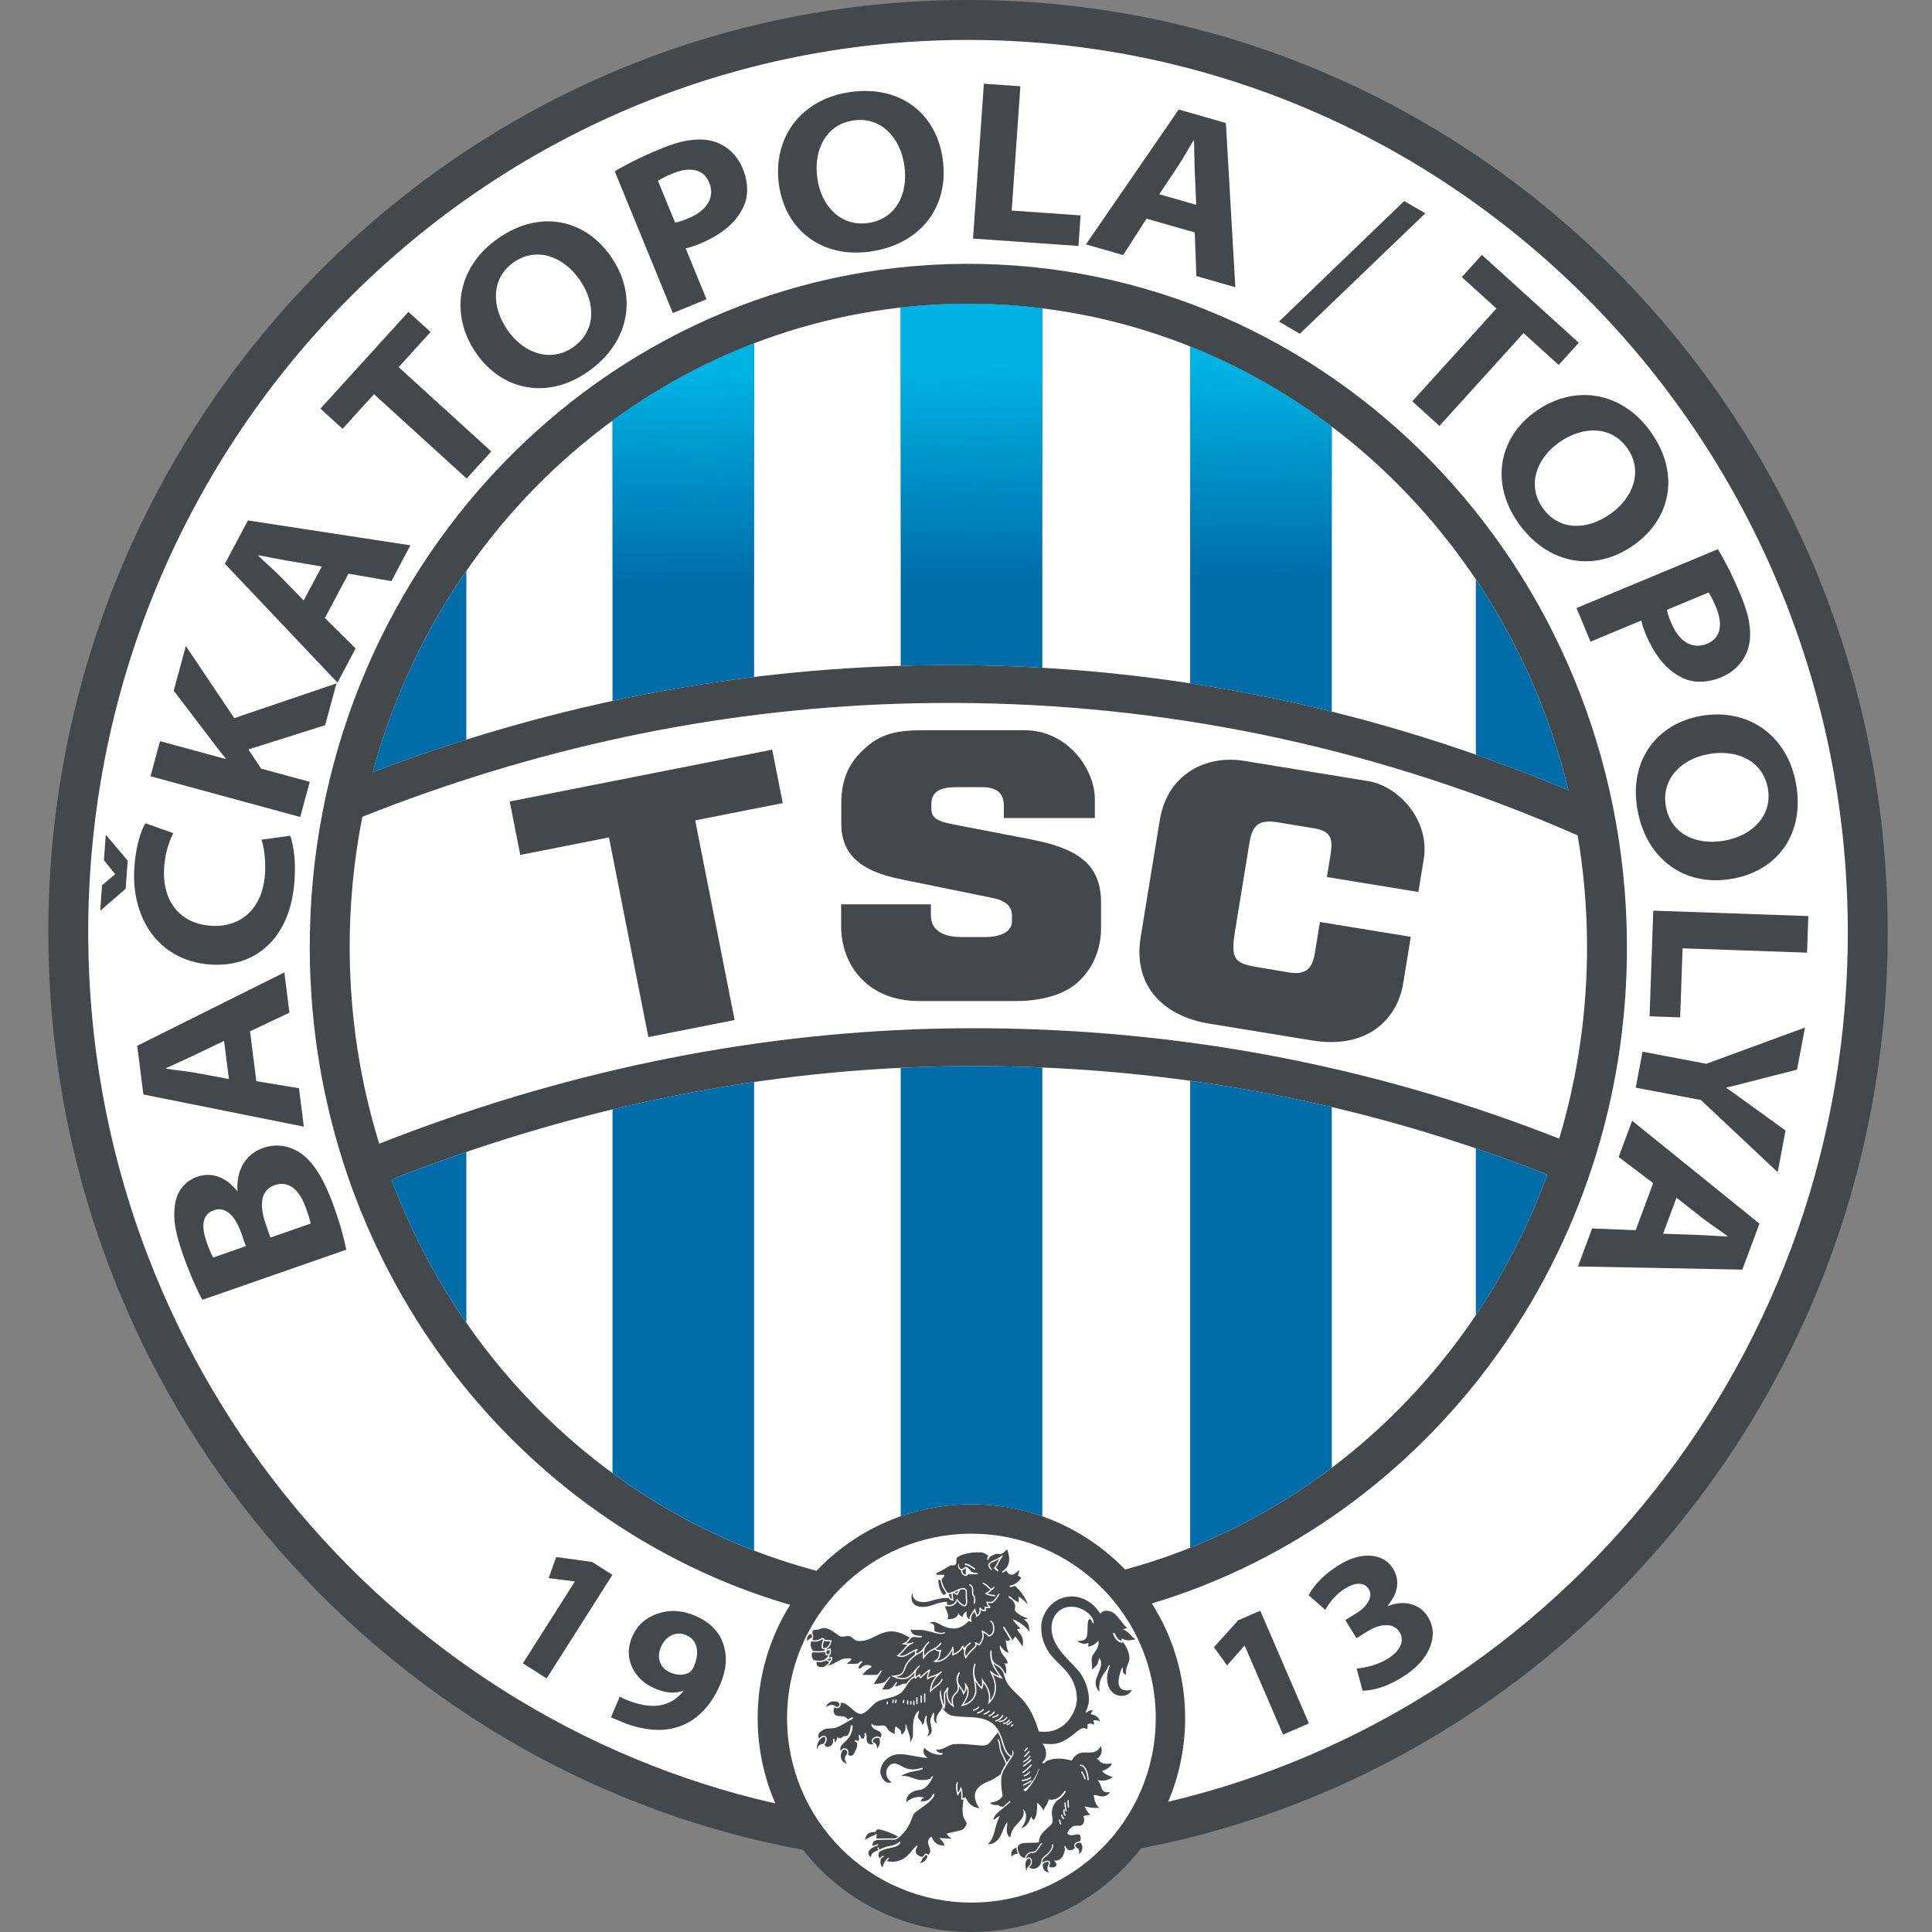 <svg width="480" height="480" viewBox="0 0 480 480" fill="none" xmlns="http://www.w3.org/2000/svg">
<rect x="0" y="0" width="480" height="480" fill="#808080" stroke="none"/>
<g clip-path="url(#clip0_92_47294)">
<path fill-rule="evenodd" clip-rule="evenodd" d="M239.288 0.002C365.461 -0.658 468.327 102.546 468.997 230.468C469.591 343.93 389.585 438.777 283.451 459.235C273.741 471.86 258.492 479.999 241.343 479.999C224.356 479.999 209.23 472.014 199.509 459.592C93.377 440.074 12.597 346.171 12.004 232.862C11.334 104.941 113.114 0.663 239.288 0.002Z" fill="#42484C"/>
<path fill-rule="evenodd" clip-rule="evenodd" d="M239.341 9.923C360.039 9.29 458.441 108.076 459.082 230.52C459.633 336.018 387.429 424.707 290.231 447.641C292.944 441.259 294.446 434.238 294.446 426.867C294.446 416.383 291.409 406.608 286.168 398.374C354.679 377.823 404.616 312.076 404.209 234.433C403.719 140.704 330.049 65.077 239.697 65.55C149.344 66.024 76.47 142.419 76.96 236.147C77.366 313.636 127.788 378.747 196.302 398.72C191.195 406.882 188.24 416.53 188.24 426.867C188.24 434.403 189.812 441.57 192.64 448.065C95.404 426.004 22.471 338.168 21.919 232.81C21.279 110.367 118.641 10.555 239.341 9.923Z" fill="white"/>
<path fill-rule="evenodd" clip-rule="evenodd" d="M384.411 291.824C366.959 339.821 327.906 376.83 279.526 389.949C269.87 379.953 256.332 373.735 241.344 373.735C226.206 373.735 212.545 380.077 202.872 390.248C154.444 377.517 115.113 340.868 97.257 293.051C140.712 275.907 186.121 266.086 232.942 264.962C238.047 264.839 243.153 264.821 248.258 264.903C295.431 265.667 340.882 274.636 384.411 291.824ZM239.749 75.472C311.973 75.093 372.84 126.602 389.67 196.34C342.754 176.65 293.46 166.125 242.351 165.295C235.772 165.187 229.19 165.241 222.613 165.456C177.809 166.923 134.357 175.959 92.615 191.836C110.721 124.996 169.63 75.839 239.749 75.472Z" fill="white"/>
<path fill-rule="evenodd" clip-rule="evenodd" d="M223.779 376.716V265.295C226.828 265.147 229.882 265.036 232.942 264.962C238.047 264.839 243.153 264.821 248.258 264.903C251.836 264.961 255.403 265.067 258.962 265.22V376.734C253.448 374.795 247.52 373.735 241.344 373.735C235.188 373.735 229.277 374.788 223.779 376.716ZM384.411 291.824C379.881 304.281 373.893 315.995 366.668 326.746V285.311C372.617 287.333 378.531 289.503 384.411 291.824ZM366.668 187.491V143.945C377.177 159.593 385.071 177.284 389.67 196.34C382.064 193.148 374.397 190.199 366.668 187.491ZM330.876 364.665C320.119 372.796 308.308 379.51 295.694 384.546V268.519C307.541 270.152 319.27 272.329 330.876 275.052V364.665ZM330.876 105.993V176.799C319.267 173.92 307.537 171.573 295.694 169.765V86.086C308.302 91.132 320.116 97.853 330.876 105.993ZM115.863 328.632C108.295 317.723 102.012 305.785 97.257 293.051C103.42 290.619 109.622 288.336 115.863 286.202V328.632ZM115.863 141.84V183.762C108.057 186.218 100.307 188.91 92.615 191.836C97.541 173.652 105.493 156.78 115.863 141.84ZM187.36 385.236C174.778 380.399 162.968 373.896 152.177 365.988V275.627C163.793 272.825 175.523 270.549 187.36 268.825V385.236ZM187.36 85.298V168.195C175.526 169.65 163.796 171.638 152.177 174.143V104.514C162.965 96.617 174.772 90.126 187.36 85.298ZM258.962 76.614V165.909C253.447 165.59 247.91 165.385 242.351 165.295C236.161 165.194 229.968 165.235 223.779 165.419V76.411C229.027 75.819 234.355 75.5 239.749 75.472C246.254 75.437 252.665 75.831 258.962 76.614Z" fill="#006CA8"/>
<path fill-rule="evenodd" clip-rule="evenodd" d="M391.965 207.549C393.446 216.303 394.247 225.301 394.295 234.486C394.383 251.346 391.948 267.606 387.372 282.89C342.942 265.412 296.538 256.285 248.41 255.506C243.18 255.421 237.947 255.441 232.717 255.566C184.936 256.713 138.575 266.698 94.217 284.147C89.536 268.993 86.964 252.853 86.876 236.096C86.817 224.729 87.908 213.634 90.025 202.928C132.608 185.988 177.027 176.353 222.921 174.85C229.344 174.64 235.773 174.588 242.199 174.692C294.268 175.537 344.379 186.684 391.965 207.549Z" fill="white"/>
<path fill-rule="evenodd" clip-rule="evenodd" d="M223.779 376.716V265.295C226.828 265.147 229.882 265.036 232.942 264.962C238.047 264.839 243.153 264.821 248.258 264.903C251.836 264.961 255.403 265.067 258.962 265.22V376.734C253.448 374.795 247.52 373.735 241.344 373.735C235.188 373.735 229.277 374.788 223.779 376.716ZM384.411 291.824C379.881 304.281 373.893 315.995 366.668 326.746V285.311C372.617 287.333 378.531 289.503 384.411 291.824ZM366.668 187.491V143.945C377.177 159.593 385.071 177.284 389.67 196.34C382.064 193.148 374.397 190.199 366.668 187.491ZM330.876 364.665C320.119 372.796 308.308 379.51 295.694 384.546V268.519C307.541 270.152 319.27 272.329 330.876 275.052V364.665ZM330.876 105.993V176.799C319.267 173.92 307.537 171.573 295.694 169.765V86.086C308.302 91.132 320.116 97.853 330.876 105.993ZM115.863 328.632C108.295 317.723 102.012 305.785 97.257 293.051C103.42 290.619 109.622 288.336 115.863 286.202V328.632ZM115.863 141.84V183.762C108.057 186.218 100.307 188.91 92.615 191.836C97.541 173.652 105.493 156.78 115.863 141.84ZM187.36 385.236C174.778 380.399 162.968 373.896 152.177 365.988V275.627C163.793 272.825 175.523 270.549 187.36 268.825V385.236ZM187.36 85.298V168.195C175.526 169.65 163.796 171.638 152.177 174.143V104.514C162.965 96.617 174.772 90.126 187.36 85.298ZM258.962 76.614V165.909C253.447 165.59 247.91 165.385 242.351 165.295C236.161 165.194 229.968 165.235 223.779 165.419V76.411C229.027 75.819 234.355 75.5 239.749 75.472C246.254 75.437 252.665 75.831 258.962 76.614Z" fill="url(#paint0_linear_92_47294)"/>
<path fill-rule="evenodd" clip-rule="evenodd" d="M241.343 381.045C266.622 381.045 287.14 401.575 287.14 426.868C287.14 452.16 266.622 472.689 241.343 472.689C216.064 472.689 195.546 452.16 195.546 426.868C195.546 401.575 216.064 381.045 241.343 381.045Z" fill="white"/>
<path fill-rule="evenodd" clip-rule="evenodd" d="M318.78 430.949L309.239 408.855L309.153 408.892L304.87 413.76L301.593 409.247L307.638 402.546L313.105 400.182L325.194 428.177L318.78 430.949Z" fill="#42484C"/>
<path fill-rule="evenodd" clip-rule="evenodd" d="M129.908 413.253L142.813 392.943L142.734 392.892L136.303 392.082L138.192 386.835L147.13 388.072L152.155 391.269L135.804 417.004L129.908 413.253Z" fill="#42484C"/>
<path fill-rule="evenodd" clip-rule="evenodd" d="M338.546 420.05L337.042 414.556C340.047 414.239 342.613 413.428 344.741 412.122C346.348 411.137 347.407 410.051 347.924 408.869C348.441 407.687 348.383 406.578 347.746 405.537C347.041 404.388 345.961 403.795 344.5 403.77C343.041 403.745 341.499 404.235 339.877 405.229L337.003 406.992L334.244 402.49L336.993 400.804C338.36 399.966 339.357 398.982 339.982 397.865C340.605 396.748 340.631 395.728 340.059 394.795C339.553 393.97 338.788 393.528 337.76 393.48C336.732 393.431 335.561 393.815 334.25 394.618C332.207 395.872 330.545 397.654 329.265 399.964L325.112 396.318C326.691 393.452 329.214 390.956 332.681 388.829C335.529 387.083 338.179 386.314 340.632 386.52C343.085 386.727 344.9 387.79 346.076 389.71C347.873 392.644 347.419 395.731 344.712 398.972L344.762 399.053C346.799 398.232 348.73 398.061 350.552 398.552C352.375 399.043 353.774 400.091 354.751 401.687C356.209 404.066 356.354 406.646 355.188 409.427C354.022 412.206 351.705 414.659 348.237 416.786C344.798 418.895 341.568 419.983 338.546 420.05Z" fill="#42484C"/>
<path fill-rule="evenodd" clip-rule="evenodd" d="M151.783 426.671L153.973 421.536C154.377 421.76 154.804 421.967 155.256 422.16C161.701 424.913 166.548 424.236 169.794 420.13L169.723 420.049C167.733 420.831 165.391 420.647 162.695 419.496C160.013 418.351 158.127 416.577 157.031 414.179C155.935 411.781 155.941 409.284 157.051 406.681C158.247 403.876 160.351 401.951 163.349 400.911C166.348 399.87 169.46 400.043 172.699 401.426C176.268 402.95 178.594 405.26 179.669 408.355C180.743 411.449 180.504 414.807 178.958 418.432C177.829 421.078 176.445 423.258 174.796 424.977C173.145 426.696 171.341 427.94 169.384 428.712C167.426 429.482 165.37 429.837 163.223 429.779C161.075 429.721 158.843 429.32 156.528 428.57C155.759 428.327 154.178 427.694 151.783 426.671ZM172.39 414.046C173.145 412.277 173.371 410.681 173.058 409.265C172.746 407.848 171.868 406.836 170.438 406.224C169.218 405.704 168.023 405.729 166.846 406.297C165.669 406.866 164.776 407.853 164.175 409.263C163.623 410.558 163.56 411.79 163.98 412.955C164.4 414.12 165.277 414.987 166.617 415.56C167.535 415.952 168.408 416.12 169.229 416.072C170.051 416.023 170.71 415.854 171.203 415.554C171.696 415.255 172.089 414.751 172.39 414.046Z" fill="#42484C"/>
<path fill-rule="evenodd" clip-rule="evenodd" d="M273.558 230.434C273.558 236.045 271.472 240.544 267.948 243.889C264.423 247.234 258.47 248.709 252.446 248.709H228.341C215.707 248.709 208.979 239.898 208.979 230.122V224.672H231.273V227.361C231.273 231.832 235.382 232.811 238.97 232.811H244.869C247.928 232.811 251.416 231.815 251.416 228.916V227.464C251.416 223.762 247.427 223.256 244.855 222.733L224.389 218.568C217.065 217.078 209.015 214.398 209.015 204.673V199.642C209.015 192.292 211.872 188.335 215.916 185.042C220.374 181.412 225.484 181.417 230.937 181.417H254.475C265.33 181.417 272.011 191.185 272.011 198.512V203.245H249.404V200.242C249.404 196.58 247.114 195.566 243.88 195.566H237.822C234.987 195.566 231.393 195.881 231.393 199.74V200.906C231.393 203.355 233.044 204.088 237.105 204.871L255.99 208.514C267.555 210.744 273.558 214.565 273.558 224.273V230.434Z" fill="#42484C"/>
<path fill-rule="evenodd" clip-rule="evenodd" d="M348.605 244.403C347.265 252.611 340.273 260.83 325.965 258.492L300.288 254.296C290.098 252.63 281.278 245.8 283.406 232.764L288.14 203.761C290.031 192.182 299.798 187.514 309.04 189.024L340.031 194.089C347.273 195.273 355.335 203.604 353.721 213.488L352.395 221.611L329.665 217.896L330.472 212.954C331.057 209.37 331.404 206.613 326.686 205.83L317.738 204.347C312.775 203.524 311.16 204.849 310.401 209.502L306.809 231.508C305.739 238.055 306.703 239.31 311.887 240.188L320.165 241.591C324.888 242.391 326.122 240.159 326.696 236.645L327.933 229.064L350.507 232.753L348.605 244.403Z" fill="#42484C"/>
<path fill-rule="evenodd" clip-rule="evenodd" d="M194.472 199.525L172.725 203.82L182.511 253.426L161.082 257.658L151.295 208.051L129.255 212.404L126.637 199.13L191.853 186.25L194.472 199.525Z" fill="#42484C"/>
<path fill-rule="evenodd" clip-rule="evenodd" d="M86.034 310.48C85.84 309.457 85.523 308.112 85.08 306.46C84.641 304.794 84.033 302.845 83.261 300.598C82.38 298.068 81.48 295.887 80.57 294.053C79.659 292.22 78.725 290.697 77.765 289.476C76.806 288.255 75.821 287.285 74.808 286.578C73.928 285.965 72.984 285.485 71.976 285.14C70.968 284.795 69.907 284.619 68.804 284.61C67.709 284.597 66.575 284.79 65.42 285.182C64.208 285.615 63.169 286.199 62.314 286.932C61.459 287.664 60.773 288.508 60.258 289.466C59.741 290.413 59.389 291.435 59.181 292.517C58.984 293.606 58.924 294.707 59.014 295.838L58.906 295.875C57.898 294.631 56.842 293.685 55.73 293.043C54.618 292.4 53.501 292.032 52.375 291.929C51.237 291.821 50.144 291.959 49.073 292.332C47.87 292.762 46.865 293.354 46.058 294.11C45.26 294.863 44.641 295.724 44.202 296.696C43.772 297.664 43.511 298.683 43.42 299.756C43.278 300.795 43.252 301.884 43.337 303.027C43.422 304.169 43.632 305.439 43.979 306.842C44.326 308.247 44.818 309.863 45.461 311.71C45.853 312.835 46.275 313.96 46.712 315.071C47.148 316.181 47.588 317.24 48.029 318.248C48.468 319.246 48.884 320.152 49.265 320.958C49.656 321.761 49.987 322.424 50.277 322.938L86.034 310.48ZM52.977 312.424C52.771 312.091 52.523 311.612 52.255 310.988C51.991 310.373 51.666 309.527 51.296 308.464C50.829 307.122 50.566 305.931 50.525 304.885C50.484 303.839 50.671 302.955 51.099 302.242C51.517 301.53 52.191 301.002 53.128 300.675C54.466 300.2 55.72 300.439 56.908 301.388C58.094 302.329 59.123 304.04 60.007 306.52L61.079 309.6L52.977 312.424ZM67.182 307.474L66.054 304.231C65.656 303.088 65.37 302.005 65.212 300.97C65.041 299.929 65.034 298.981 65.167 298.117C65.3 297.252 65.616 296.506 66.114 295.878C66.603 295.253 67.306 294.777 68.22 294.447C69.196 294.118 70.078 294.043 70.885 294.215C71.693 294.389 72.418 294.762 73.068 295.324C73.72 295.894 74.291 296.605 74.787 297.451C75.284 298.299 75.704 299.243 76.058 300.261C76.337 301.062 76.581 301.765 76.77 302.365C76.96 302.966 77.099 303.513 77.175 303.992L67.182 307.474Z" fill="#42484C"/>
<path fill-rule="evenodd" clip-rule="evenodd" d="M62.12 256.226L71.911 251.587L70.649 241.594L34.096 259.826L35.623 271.919L75.488 279.917L74.284 270.378L63.683 268.604L62.12 256.226ZM56.872 268.08L48.371 266.501C47.202 266.303 46.009 266.136 44.77 265.986C43.531 265.834 42.339 265.678 41.212 265.502L41.197 265.389C42.242 264.911 43.352 264.415 44.506 263.894C45.661 263.383 46.769 262.868 47.848 262.357L55.674 258.599L56.872 268.08Z" fill="#42484C"/>
<path fill-rule="evenodd" clip-rule="evenodd" d="M64.971 208.61C65.206 209.306 65.404 210.123 65.555 211.062C65.716 212.002 65.815 212.994 65.871 214.05C65.918 215.106 65.907 216.167 65.83 217.222C65.659 219.419 65.202 221.346 64.469 223.004C63.726 224.651 62.756 226.024 61.558 227.112C60.351 228.19 58.974 228.979 57.409 229.466C55.844 229.954 54.148 230.135 52.332 230.001C50.28 229.841 48.499 229.356 46.98 228.566C45.471 227.766 44.23 226.709 43.264 225.405C42.299 224.1 41.607 222.596 41.196 220.901C40.775 219.217 40.641 217.389 40.785 215.44C40.927 213.633 41.217 212.019 41.646 210.597C42.076 209.174 42.546 207.975 43.067 207L36.136 204.541C35.76 205.115 35.395 205.91 35.025 206.926C34.653 207.951 34.325 209.169 34.03 210.582C33.745 211.986 33.534 213.558 33.397 215.298C33.206 217.895 33.33 220.371 33.77 222.718C34.21 225.055 34.94 227.223 35.962 229.191C36.973 231.168 38.27 232.899 39.833 234.39C41.395 235.892 43.219 237.088 45.285 237.985C47.36 238.884 49.661 239.436 52.199 239.631C54.956 239.834 57.539 239.546 59.947 238.776C62.353 238.016 64.5 236.768 66.386 235.031C68.272 233.306 69.8 231.104 70.971 228.426C72.144 225.738 72.872 222.588 73.157 218.966C73.278 217.186 73.302 215.552 73.221 214.065C73.139 212.576 72.985 211.283 72.778 210.187C72.572 209.091 72.348 208.243 72.096 207.641L64.971 208.61ZM31.721 213.815L26.281 207.385L25.817 213.72L28.571 217.122L28.563 217.236L25.36 219.941L24.895 226.276L31.23 220.806L31.721 213.815Z" fill="#42484C"/>
<path fill-rule="evenodd" clip-rule="evenodd" d="M74.59 202.976L76.959 194.251L64.871 190.965L61.722 186.195L80.783 180.169L83.602 169.787L58.203 178.419L46.176 160.503L43.162 171.603L53.082 184.618C53.562 185.252 54.048 185.898 54.553 186.549C55.057 187.2 55.583 187.847 56.126 188.469L56.096 188.579L39.758 184.138L37.389 192.863L74.59 202.976Z" fill="#42484C"/>
<path fill-rule="evenodd" clip-rule="evenodd" d="M86.57 142.525L97.245 144.38L101.971 135.487L61.597 129.304L55.877 140.066L83.846 169.593L88.357 161.104L80.716 153.54L86.57 142.525ZM75.453 149.184L69.416 142.991C68.575 142.155 67.697 141.331 66.771 140.492C65.845 139.655 64.961 138.839 64.141 138.046L64.195 137.945C65.324 138.156 66.516 138.392 67.76 138.631C68.999 138.88 70.2 139.098 71.376 139.303L79.937 140.746L75.453 149.184Z" fill="#42484C"/>
<path fill-rule="evenodd" clip-rule="evenodd" d="M115.935 118.891L122.055 112.161L99.042 91.21L106.972 82.491L101.472 77.483L79.609 101.524L85.108 106.532L92.922 97.94L115.935 118.891Z" fill="#42484C"/>
<path fill-rule="evenodd" clip-rule="evenodd" d="M123.708 59.251C121.184 61.031 119.17 63.059 117.67 65.321C116.161 67.59 115.174 70.003 114.706 72.544C114.238 75.084 114.318 77.66 114.92 80.266C115.521 82.871 116.676 85.403 118.381 87.854C119.99 90.138 121.849 91.979 123.976 93.388C126.089 94.795 128.376 95.719 130.825 96.157C133.279 96.605 135.799 96.515 138.385 95.903C140.979 95.285 143.543 94.094 146.091 92.332C148.671 90.514 150.737 88.46 152.287 86.186C153.837 83.912 154.856 81.51 155.351 78.975C155.851 76.447 155.798 73.877 155.196 71.271C154.601 68.673 153.44 66.133 151.719 63.658C150.088 61.344 148.207 59.471 146.083 58.048C143.945 56.623 141.652 55.692 139.196 55.259C136.727 54.823 134.19 54.923 131.566 55.563C128.946 56.21 126.322 57.432 123.708 59.251ZM127.636 65.162C129.047 64.185 130.501 63.586 131.993 63.356C133.476 63.132 134.951 63.227 136.395 63.66C137.846 64.087 139.213 64.794 140.503 65.789C141.794 66.77 142.948 67.987 143.966 69.44C145.026 70.956 145.808 72.504 146.293 74.062C146.776 75.634 146.972 77.161 146.861 78.648C146.754 80.143 146.332 81.534 145.589 82.834C144.854 84.129 143.79 85.269 142.398 86.257C141.018 87.212 139.593 87.803 138.121 88.042C136.648 88.283 135.196 88.205 133.749 87.798C132.307 87.4 130.929 86.712 129.629 85.737C128.335 84.769 127.168 83.549 126.134 82.073C125.095 80.588 124.325 79.055 123.834 77.49C123.336 75.929 123.135 74.393 123.223 72.876C123.319 71.365 123.725 69.951 124.444 68.632C125.176 67.317 126.236 66.154 127.636 65.162Z" fill="#42484C"/>
<path fill-rule="evenodd" clip-rule="evenodd" d="M167.169 77.779L175.53 74.349L170.343 61.695C170.781 61.607 171.283 61.474 171.852 61.303C172.416 61.122 173.009 60.91 173.626 60.657C176.311 59.565 178.571 58.267 180.428 56.763C182.284 55.259 183.674 53.523 184.615 51.57C185.092 50.622 185.402 49.619 185.541 48.552C185.677 47.475 185.657 46.37 185.481 45.236C185.304 44.103 184.986 42.975 184.519 41.837C184.008 40.614 183.365 39.548 182.591 38.639C181.821 37.718 180.954 36.96 180.007 36.359C179.052 35.761 178.07 35.33 177.047 35.069C175.456 34.629 173.628 34.545 171.552 34.809C169.485 35.07 167.143 35.741 164.528 36.804C161.719 37.967 159.353 39.031 157.439 39.992C155.525 40.952 153.952 41.814 152.737 42.571L167.169 77.779ZM163.463 44.911C163.755 44.719 164.209 44.471 164.82 44.148C165.432 43.834 166.212 43.474 167.164 43.083C168.62 42.486 169.934 42.173 171.137 42.143C172.329 42.108 173.353 42.369 174.219 42.9C175.077 43.434 175.747 44.262 176.202 45.373C176.699 46.613 176.813 47.793 176.537 48.907C176.27 50.016 175.656 51.03 174.712 51.944C173.764 52.848 172.526 53.624 171 54.25C170.294 54.539 169.679 54.772 169.153 54.947C168.627 55.121 168.149 55.235 167.717 55.289L163.463 44.911Z" fill="#42484C"/>
<path fill-rule="evenodd" clip-rule="evenodd" d="M211.259 22.862C208.202 23.302 205.487 24.194 203.124 25.528C200.751 26.864 198.776 28.566 197.206 30.617C195.636 32.668 194.539 34.998 193.893 37.594C193.247 40.188 193.127 42.97 193.533 45.927C193.931 48.693 194.752 51.178 196.007 53.4C197.252 55.614 198.871 57.476 200.853 58.979C202.837 60.491 205.123 61.556 207.705 62.186C210.296 62.814 213.122 62.917 216.192 62.505C219.315 62.056 222.088 61.165 224.501 59.844C226.915 58.522 228.912 56.844 230.504 54.809C232.096 52.785 233.215 50.47 233.861 47.875C234.509 45.29 234.627 42.499 234.217 39.513C233.814 36.709 232.987 34.187 231.74 31.954C230.482 29.714 228.862 27.842 226.87 26.34C224.868 24.83 222.562 23.767 219.934 23.145C217.306 22.532 214.413 22.428 211.259 22.862ZM212.076 29.913C213.777 29.683 215.344 29.81 216.777 30.282C218.201 30.757 219.472 31.512 220.561 32.553C221.661 33.593 222.559 34.844 223.256 36.316C223.962 37.776 224.438 39.386 224.685 41.143C224.942 42.975 224.936 44.709 224.661 46.318C224.379 47.937 223.86 49.387 223.086 50.662C222.313 51.945 221.305 52.992 220.054 53.814C218.812 54.633 217.347 55.167 215.658 55.414C213.996 55.638 212.457 55.517 211.037 55.063C209.615 54.607 208.357 53.878 207.252 52.859C206.147 51.849 205.232 50.61 204.517 49.15C203.802 47.7 203.316 46.083 203.065 44.298C202.813 42.504 202.822 40.788 203.096 39.17C203.36 37.554 203.877 36.093 204.645 34.782C205.415 33.479 206.42 32.403 207.658 31.555C208.906 30.715 210.378 30.162 212.076 29.913Z" fill="#42484C"/>
<path fill-rule="evenodd" clip-rule="evenodd" d="M241.75 59.275L267.939 61.107L268.469 53.514L251.353 52.317L253.511 21.433L244.439 20.799L241.75 59.275Z" fill="#42484C"/>
<path fill-rule="evenodd" clip-rule="evenodd" d="M296.831 57.756L297.237 68.588L306.914 71.365L304.565 30.567L292.854 27.206L269.803 60.718L279.04 63.367L284.846 54.318L296.831 57.756ZM288.01 48.26L292.809 41.065C293.451 40.068 294.075 39.036 294.702 37.956C295.329 36.876 295.943 35.841 296.547 34.874L296.657 34.906C296.685 36.054 296.702 37.27 296.726 38.537C296.741 39.801 296.778 41.023 296.823 42.216L297.192 50.894L288.01 48.26Z" fill="#42484C"/>
<path fill-rule="evenodd" clip-rule="evenodd" d="M322.941 82.921L354.11 53.002L348.87 49.95L317.75 79.898L322.941 82.921Z" fill="#42484C"/>
<path fill-rule="evenodd" clip-rule="evenodd" d="M350.882 99.704L357.62 105.816L378.519 82.754L387.247 90.673L392.241 85.162L368.175 63.328L363.181 68.839L371.783 76.642L350.882 99.704Z" fill="#42484C"/>
<path fill-rule="evenodd" clip-rule="evenodd" d="M410.229 107.451C408.449 104.925 406.422 102.91 404.161 101.409C401.895 99.9 399.482 98.912 396.943 98.444C394.404 97.975 391.83 98.055 389.226 98.657C386.621 99.26 384.091 100.416 381.641 102.12C379.359 103.73 377.519 105.59 376.11 107.718C374.704 109.833 373.78 112.122 373.342 114.571C372.895 117.026 372.985 119.548 373.596 122.135C374.214 124.73 375.405 127.295 377.166 129.846C378.983 132.426 381.035 134.494 383.307 136.045C385.58 137.597 387.981 138.616 390.515 139.111C393.041 139.611 395.611 139.558 398.215 138.956C400.812 138.36 403.351 137.198 405.823 135.477C408.137 133.844 410.009 131.963 411.43 129.837C412.854 127.698 413.786 125.404 414.219 122.947C414.654 120.476 414.554 117.938 413.916 115.313C413.268 112.691 412.047 110.066 410.229 107.451ZM404.32 111.381C405.297 112.792 405.896 114.247 406.126 115.739C406.35 117.224 406.255 118.699 405.822 120.144C405.395 121.596 404.688 122.964 403.694 124.254C402.714 125.546 401.497 126.701 400.045 127.719C398.53 128.78 396.983 129.562 395.425 130.047C393.855 130.531 392.328 130.727 390.842 130.615C389.348 130.509 387.958 130.086 386.658 129.343C385.365 128.608 384.224 127.544 383.237 126.151C382.283 124.771 381.692 123.345 381.453 121.871C381.213 120.397 381.291 118.946 381.696 117.497C382.095 116.053 382.782 114.675 383.758 113.375C384.725 112.08 385.944 110.912 387.419 109.878C388.903 108.838 390.435 108.068 392 107.577C393.559 107.078 395.094 106.877 396.611 106.966C398.121 107.061 399.535 107.468 400.853 108.187C402.168 108.919 403.329 109.98 404.32 111.381Z" fill="#42484C"/>
<path fill-rule="evenodd" clip-rule="evenodd" d="M391.683 151.07L395.156 159.417L407.776 154.161C407.865 154.599 408.001 155.101 408.176 155.668C408.359 156.233 408.574 156.825 408.831 157.441C409.936 160.122 411.245 162.376 412.758 164.225C414.271 166.075 416.012 167.456 417.969 168.388C418.919 168.86 419.924 169.164 420.991 169.299C422.068 169.428 423.172 169.403 424.304 169.22C425.437 169.038 426.561 168.714 427.697 168.241C428.916 167.723 429.978 167.075 430.883 166.295C431.8 165.52 432.552 164.649 433.148 163.698C433.74 162.739 434.167 161.755 434.422 160.73C434.853 159.135 434.928 157.306 434.653 155.23C434.382 153.163 433.698 150.825 432.623 148.214C431.445 145.409 430.369 143.047 429.399 141.137C428.429 139.227 427.559 137.657 426.797 136.446L391.683 151.07ZM424.514 147.19C424.708 147.481 424.958 147.935 425.283 148.543C425.601 149.155 425.965 149.933 426.361 150.884C426.966 152.337 427.285 153.65 427.321 154.854C427.363 156.046 427.108 157.071 426.581 157.941C426.052 158.803 425.228 159.476 424.118 159.938C422.883 160.443 421.704 160.562 420.589 160.292C419.48 160.031 418.462 159.422 417.544 158.481C416.635 157.538 415.853 156.303 415.219 154.78C414.927 154.076 414.691 153.461 414.515 152.935C414.337 152.41 414.221 151.932 414.165 151.5L424.514 147.19Z" fill="#42484C"/>
<path fill-rule="evenodd" clip-rule="evenodd" d="M446.23 194.787C445.685 191.746 444.699 189.062 443.284 186.746C441.867 184.419 440.097 182.504 437.994 181.006C435.891 179.508 433.524 178.492 430.91 177.937C428.295 177.381 425.513 177.358 422.573 177.867C419.824 178.362 417.371 179.27 415.195 180.603C413.028 181.924 411.224 183.608 409.792 185.643C408.35 187.679 407.366 190.002 406.828 192.606C406.291 195.219 406.286 198.047 406.806 201.104C407.363 204.211 408.349 206.952 409.754 209.319C411.158 211.686 412.904 213.625 414.991 215.146C417.069 216.667 419.421 217.705 422.035 218.26C424.64 218.818 427.432 218.839 430.4 218.325C433.186 217.824 435.677 216.909 437.864 215.584C440.058 214.248 441.871 212.562 443.302 210.519C444.739 208.464 445.721 206.121 446.251 203.471C446.771 200.823 446.774 197.926 446.23 194.787ZM439.216 195.85C439.505 197.543 439.434 199.114 439.011 200.564C438.588 202.005 437.878 203.302 436.876 204.428C435.875 205.562 434.657 206.504 433.211 207.253C431.776 208.01 430.186 208.542 428.44 208.85C426.619 209.172 424.886 209.226 423.27 209.007C421.642 208.78 420.176 208.313 418.876 207.583C417.567 206.856 416.485 205.884 415.622 204.661C414.759 203.448 414.175 202.001 413.87 200.322C413.588 198.667 413.655 197.125 414.059 195.688C414.465 194.251 415.148 192.968 416.128 191.827C417.099 190.687 418.304 189.729 419.737 188.963C421.161 188.198 422.759 187.655 424.533 187.342C426.317 187.027 428.031 186.976 429.657 187.194C431.281 187.4 432.756 187.867 434.094 188.59C435.422 189.314 436.531 190.281 437.421 191.489C438.304 192.709 438.909 194.161 439.216 195.85Z" fill="#42484C"/>
<path fill-rule="evenodd" clip-rule="evenodd" d="M410.748 226.247L409.831 252.498L417.434 252.763L418.033 235.606L448.956 236.686L449.274 227.593L410.748 226.247Z" fill="#42484C"/>
<path fill-rule="evenodd" clip-rule="evenodd" d="M406.39 270.231L422.577 273.291L441.657 291.226L443.611 280.879L435.212 274.807C434.418 274.23 433.667 273.69 432.97 273.17C432.271 272.659 431.587 272.171 430.92 271.695C430.263 271.221 429.594 270.755 428.905 270.295L428.926 270.182C429.785 269.995 430.597 269.81 431.37 269.616C432.145 269.423 432.941 269.214 433.757 268.999C434.583 268.787 435.491 268.551 436.5 268.295L446.468 265.753L448.443 255.294L423.927 264.287L408.079 261.291L406.39 270.231Z" fill="#42484C"/>
<path fill-rule="evenodd" clip-rule="evenodd" d="M406.38 305.634L395.554 305.209L392.045 314.649L432.882 315.435L437.128 304.011L405.502 278.445L402.153 287.455L410.726 293.942L406.38 305.634ZM416.519 297.563L423.322 302.903C424.265 303.62 425.246 304.32 426.274 305.029C427.302 305.738 428.286 306.43 429.204 307.107L429.164 307.214C428.017 307.153 426.804 307.078 425.54 307.005C424.279 306.922 423.059 306.866 421.866 306.818L413.19 306.52L416.519 297.563Z" fill="#42484C"/>
<path fill-rule="evenodd" clip-rule="evenodd" d="M234.245 424.649C234.979 425.438 235.817 426.103 236.43 426.23C238.438 426.647 240.744 426.519 242.744 426.757C244.113 426.92 245.365 427.373 246.299 427.979C247.36 428.666 248.149 429.906 248.691 431.231C249.435 433.046 249.604 435.291 251.236 436.249C251.368 436.154 251.484 435.97 251.508 435.781C251.54 435.538 251.523 435.047 251.529 434.954C251.555 434.572 251.772 435.071 251.809 435.477C251.832 435.719 251.775 435.985 251.724 436.061C251.587 436.283 251.45 436.506 251.309 436.726C249.931 438.88 248.869 440.227 248.767 441.782C248.602 444.513 249.221 446.06 249.071 446.259C248.419 447.127 247.726 447.673 245.937 447.886C246.319 448.28 246.795 448.564 248.071 448.451C248.382 448.942 248.819 448.831 249.239 448.84C249.746 448.386 250.404 447.855 250.807 447.499C250.988 447.341 251.137 447.624 250.936 447.793C250.514 448.148 249.245 449.249 249.04 449.404C248.119 450.099 246.84 451.16 246.776 452.133C247.202 452.024 247.948 451.295 248.375 451.185C246.922 454.162 247.335 456.233 245.443 458.22C248.895 458.06 248.801 454.435 250.292 452.626C250.292 453.667 249.652 455.782 251.012 456.494C251.205 454.764 252.043 453.874 252.874 452.986C253.393 452.431 254.016 451.773 254.248 451.043C254.354 450.71 254.429 450.221 254.132 449.482C254.999 449.93 255.49 451.887 253.757 454.193C255.37 453.783 255.792 452.283 256.166 451.296C256.397 451.766 256.568 452.04 256.724 452.082C257.263 452.229 257.865 449.968 257.618 447.945C258.14 448.051 258.558 448.75 259.297 449.8C259.682 448.482 260.215 448.6 260.561 447.076C261.96 447.337 263.371 446.757 264.49 444.956C265.278 444.741 264.263 446.365 262.472 447.47C261.849 448.181 261.424 449.073 261.337 449.971C261.224 451.127 261.774 452.24 261.335 453.06C260.323 454.376 258.136 455.381 258.124 457.687C256.579 458.126 252.736 457.238 252.849 459.168C252.919 460.35 253.629 461.633 254.632 461.58C254.754 461.101 255.025 460.694 255.44 460.391C255.989 459.992 256.788 460.176 257.167 459.891C257.541 459.611 257.836 459.093 258.091 458.697C258.269 458.42 258.415 458.088 258.713 457.927C258.916 457.817 259.05 458.081 258.847 458.191C258.625 458.31 258.467 458.652 258.332 458.862C258.052 459.298 257.751 459.821 257.338 460.131C256.869 460.484 256.106 460.272 255.608 460.634C255.289 460.866 255.071 461.167 254.953 461.519L254.985 461.508C254.936 461.626 254.899 461.743 254.872 461.858L254.867 461.898C255.159 461.506 255.594 461.268 256.05 461.621C256.573 462.027 256.45 463.054 256.075 463.531C255.936 463.707 255.817 463.83 255.715 463.941C256.167 464.267 256.717 464.405 257.17 464.248C257.551 464.117 258.286 463.961 258.7 462.61L258.701 462.611C258.659 462.135 258.842 461.694 259.395 461.241C260.015 460.733 260.744 460.117 261.139 459.4C261.336 459.043 261.359 458.737 261.388 458.336C261.406 458.099 261.695 458.122 261.677 458.358C261.643 458.809 261.612 459.147 261.391 459.547C260.975 460.302 260.227 460.94 259.575 461.474C259.037 461.915 258.917 462.33 259.019 462.792L259.022 462.793C259.615 462.087 261.309 462.052 260.828 463.168C260.728 463.398 260.644 463.587 260.587 463.761C260.814 463.869 261.046 463.937 261.338 463.959C261.993 464.011 263.263 463.509 261.801 462.212C263.436 462.553 264.374 461.125 264.606 459.328C264.205 458.654 264.609 458.553 264.723 458.722C264.954 459.297 265.604 460.391 267.129 459.104L267.117 459.093C267.015 459.02 266.934 458.899 266.894 458.753L266.891 458.745C266.853 458.625 266.851 458.507 266.878 458.391C266.926 458.125 267.112 457.847 267.509 457.666C267.723 457.55 267.963 457.482 268.186 457.487C268.221 457.482 268.256 457.479 268.293 457.475C268.612 456.916 268.442 456.179 268.331 455.947C268.139 455.542 267.093 455.901 266.267 455.958C265.771 455.993 265.295 455.784 265.19 455.511C265.194 455.065 266.008 454.055 266.495 453.795C267.365 453.333 268.362 453.869 268.864 453.373C269.333 452.908 269.535 452.209 269.174 451.225C269.524 450.989 270.565 450.898 270.873 450.921C270.164 450.133 269.761 449.546 269.472 448.801C270.778 449.135 272.095 449.226 273.107 449.171C272.325 448.57 271.923 447.45 271.708 445.985C272.974 445.863 274.202 447.178 275.837 445.284C275.162 445.297 274.623 445.334 274.268 445.079C273.333 444.403 273.69 443.114 272.665 442.326C274.15 442.422 275.21 442.478 276.443 441.494C275.352 441.184 274.183 440.64 273.806 439.985C275.16 439.573 276.139 438.751 276.215 438.134C272.77 438.593 273.366 436.991 272.385 437.006C273.63 436.443 274.004 434.994 273.5 433.797C272.315 436.048 270.423 435.211 268.755 435.448C267.613 435.61 266.763 436.548 266.251 437.399C264.63 437.001 263.726 436.885 262.36 436.94C261.535 436.974 260.102 437.277 259.568 437.919C259.253 438.298 258.676 438.072 259.152 437.622C260.5 436.349 259.782 433.732 258.883 433.213C261.008 433.354 261.982 433.435 263.459 432.877C264.541 432.467 265.772 431.645 266.702 430.912C267.523 430.266 268.056 429.698 268.842 429.407C269.239 429.26 269.648 429.365 270.17 429.586C270.17 429.146 270.206 428.8 270.206 428.361C270.816 428.181 271.012 428.129 271.812 428.513C271.773 428.011 271.802 427.775 271.589 427.477C272.133 427.274 272.641 427.427 273.34 427.62C272.985 427.092 272.714 426.133 270.964 425.887C271.11 425.536 271.265 425.206 271.601 424.941C270.933 424.819 270.275 425.121 270.092 425.4C270.02 425.51 269.642 425.507 269.702 425.384C270.068 424.641 270.458 423.689 270.532 422.682C270.662 420.14 269.586 416.953 267.744 414.871C266.927 413.948 265.991 413.026 265.19 412.173C263.027 409.866 261.211 407.445 261.251 404.352C261.289 401.449 263.207 399.552 265.333 399.248C268.683 398.77 271.743 401.396 271.71 403.088C271.704 403.349 271.638 403.563 271.497 403.258C271.356 402.949 271.093 402.486 270.933 402.34C270.655 402.088 270.345 402.436 270.273 403.121C270.167 404.123 270.249 405.694 270.011 406.583C269.745 407.574 268.865 407.67 267.625 407.707C269.071 408.827 270.181 408.253 270.365 408.135C270.456 408.508 270.368 408.862 270.356 409.072C271 409.057 271.97 408.709 272.877 407.61C273.272 409.497 271.634 410.652 271.318 411.621C271.027 412.509 271.461 413.931 271.281 414.815C272.728 413.605 272.793 413.498 273.08 411.834C273.565 412.504 273.769 413.24 273.36 414.484C272.953 415.728 272.29 416.875 272.212 417.894C272.155 418.645 272.48 419.723 273.164 420.293C272.958 418.808 273.234 417.604 273.747 416.65C274.145 415.909 274.463 415.513 274.711 415.147C274.929 414.824 275.181 414.495 275.319 414.005C275.455 413.524 275.836 413.639 275.688 414.027C275.055 415.697 274.965 416.72 275.111 417.833C275.446 420.376 277.316 421.368 278.637 421.345C279.269 421.333 280.508 421.221 281.242 419.836C280.491 420.006 279.647 420.028 279.196 419.89C277.132 419.26 277.991 416.304 278.727 414.384C279.336 413.943 278.364 415.61 279.731 416.103C279.583 413.943 280.642 413.259 280.606 411.924C280.558 410.157 279.547 408.702 278.901 407.844L278.868 408.163C278.05 408.119 277.132 407.591 276.53 405.888C276.488 405.767 276.8 405.484 276.954 405.82C277.251 406.465 277.467 406.831 277.742 407.118C278.051 407.439 278.518 407.621 278.604 407.656C278.673 407.477 278.643 407.322 278.774 407.028C278.974 407.273 279.186 407.31 279.473 407.4C280.336 407.671 281.487 407.5 282.106 407.21C280.774 406.539 280.87 405.586 278.906 404.764C279.268 404.74 279.755 404.629 280.075 404.41C279.347 403.961 278.854 403.194 278.398 402.61C277.459 401.41 276.664 400.398 275.517 400.251C274.917 400.175 274.135 399.955 273.355 400.95C271.33 397.688 268.469 396.709 266.611 396.643C261.316 396.456 258.616 401.238 258.688 404.309C258.731 406.153 258.992 407.714 260.15 409.803C261.27 411.827 263.701 413.74 265.13 415.465C266.779 417.454 267.792 420.221 267.492 422.852C267.198 425.422 264.57 431.055 258.083 430.17C257.068 426.879 255.984 424.624 254.426 422.703C253.289 421.302 251.068 419.697 250.116 417.921C249.745 417.227 249.492 416.455 249.308 415.632C249.036 415.137 248.699 414.625 248.296 414.306C247.726 413.854 247.214 413.728 246.76 413.229C247.192 414.324 247.915 415.357 248.574 416.271L249.186 417.117L248.216 416.776C247.622 416.568 247.117 416.323 246.649 415.976C247.694 418.142 247.919 420.836 246.187 422.705L245.477 423.471L245.642 422.426C245.844 421.155 245.47 419.799 244.765 418.75C244.623 418.539 244.476 418.333 244.331 418.126C244.331 418.465 244.283 418.816 244.144 419.243L243.982 419.738L243.62 419.373C243.102 418.852 242.651 418.283 242.318 417.648C242.369 417.952 242.42 418.256 242.465 418.561C242.583 419.359 242.692 420.317 242.425 421.093C241.97 422.407 240.831 423.395 239.527 423.734L238.722 423.945L239.185 423.234C240.084 421.854 240.679 420.547 240.127 419.251C240.105 419.695 239.981 420.129 239.71 420.541L239.338 421.106L239.142 420.453C239.008 420.002 238.555 419.469 238.251 419.027C238.263 419.167 238.267 419.316 238.254 419.479C238.133 421.1 236.288 420.89 236.849 423.327L237.055 424.219L236.347 423.663C235.359 422.888 234.993 421.419 235.17 420.148C235.154 420.172 235.142 420.194 235.131 420.211C235.033 420.37 234.894 420.543 234.856 420.73C234.67 421.65 235.032 422.771 234.822 423.744L234.586 424.837L234.396 424.307C234.353 424.426 234.301 424.539 234.245 424.649ZM226.644 395.656C226.698 397.491 227.896 398.019 229.439 398.04C231.189 398.064 232.486 396.992 235.66 396.996C235.666 396.989 235.674 396.981 235.681 396.97C235.936 397.416 236.325 397.666 236.909 397.741C236.828 397.058 236.691 396.486 236.707 395.811L236.777 395.783C237.066 395.957 237.421 396.131 237.843 396.304C238.136 395.872 238.361 395.439 238.563 395.007C238.9 394.888 239.205 394.828 239.461 394.886C239.533 394.902 239.601 394.927 239.666 394.962C240.016 395.149 239.92 395.826 239.907 396.158C239.9 396.361 239.896 396.565 239.915 396.767C239.97 397.341 240.098 398.044 239.861 398.591C239.565 399.273 238.311 397.885 238.084 397.572L237.75 397.112L237.535 397.642C237.341 398.119 236.813 398.594 236.316 398.71C236.041 398.775 235.62 398.719 235.252 398.721C235.276 398.467 235.3 398.215 235.324 397.973C232.727 398.003 231.479 399.205 229.427 399.242C227.375 399.278 225.955 398.34 226.644 395.656ZM236.529 397.307C236.461 396.846 236.389 396.398 236.388 395.921C236.154 395.993 235.921 396.045 235.694 396.062C235.807 396.633 236.018 397.096 236.529 397.307ZM237.156 395.625C237.341 395.725 237.532 395.815 237.723 395.899C237.868 395.666 237.998 395.427 238.119 395.185C237.811 395.32 237.486 395.48 237.156 395.625ZM226.023 406.845C224.378 405.898 223.036 405.402 221.882 405.33C218.308 405.109 216.521 408.027 213.036 407.682C212.313 407.61 211.671 406.58 210.949 406.498C210.245 406.418 209.139 406.842 208.551 406.439C207.342 405.611 206.361 404.715 205.033 404.504C204.329 404.392 204.006 404.654 203.328 404.843C203.021 404.928 202.639 404.906 202.114 404.992C201.843 405.037 201.883 405.429 201.815 405.661C201.807 405.689 201.803 405.72 201.803 405.751C201.931 405.872 202 406.078 202.026 406.314C202.058 406.607 202.071 406.832 201.914 407.025C201.9 407.153 201.902 407.303 201.946 407.494C202.182 407.535 202.423 407.542 202.663 407.523C203.169 407.483 203.664 407.29 204.101 407.03C204.481 406.805 204.741 407.049 204.875 407.384C205.402 407.425 205.927 407.466 206.453 407.506L206.63 407.52L206.597 407.7C206.439 408.559 206.091 409.322 205.293 409.683C205.291 409.729 205.288 409.773 205.284 409.815C205.607 409.693 205.808 409.641 206.226 409.571L206.393 409.543L206.41 409.717C206.458 410.218 206.57 410.871 206.133 411.216C206.105 411.404 206.008 411.609 205.872 411.807C206.118 411.734 206.378 411.695 206.597 411.677L206.744 411.664L206.767 411.814C206.818 412.153 206.691 412.591 206.437 412.828C206.377 413.149 206.025 413.54 205.617 413.874C205.763 413.824 205.914 413.769 206.069 413.708C207.593 413.266 208.397 412.37 209.739 412.089C210.15 412.003 210.77 411.974 211.275 412.033C211.548 412.065 211.577 412.286 211.361 412.52C211.116 412.785 210.591 413.081 210.409 413.364C211.646 413.376 212.114 413.44 213.148 413.3C213.274 413.283 213.489 412.927 213.781 412.777C214.11 412.607 214.445 412.763 214.142 413.08C213.746 413.494 213.114 413.957 213.414 414.588C213.853 414.576 214.052 414.212 214.486 413.921C214.97 413.596 215.846 413.56 216.413 413.903C216.543 413.982 216.613 414.131 216.469 414.203C216.075 414.399 215.741 414.656 215.405 414.933C214.913 415.339 214.481 415.787 214.218 416.108C215.031 416.158 216.083 416.165 217.244 416.117C217.691 416.098 218.029 416.119 218.326 415.717C218.468 415.526 218.628 415.318 218.745 415.118C218.875 414.894 219.148 415.063 219.018 415.286C218.415 416.323 217.745 417.339 217.1 418.348C217.768 418.379 218.312 418.314 218.858 418.203C219.451 418.082 219.896 417.92 220.138 417.59C220.397 417.234 220.595 416.957 220.846 416.659C221.012 416.461 221.253 416.676 221.087 416.873C220.825 417.184 220.586 417.513 220.349 417.845L220.369 417.84C219.725 418.676 219.796 418.905 219.151 419.742C220.618 419.858 221.177 419.683 221.78 419.097C222.069 418.739 222.346 418.372 222.587 418C222.727 417.783 222.992 417.965 222.852 418.182C222.686 418.438 222.504 418.691 222.313 418.94C223.207 419.056 223.971 418.311 224.766 418.296C224.91 418.294 225.053 418.294 225.194 418.298C225.695 417.541 226.234 416.83 226.998 416.525L227.165 416.155C227.154 415.944 227.164 415.729 227.192 415.531C226.569 416.276 225.898 416.973 224.924 417.15C224.209 417.28 223.115 417.157 222.444 416.859L221.302 416.352L222.54 416.232C224.58 416.034 224.253 414.915 225.079 413.438C225.585 412.534 226.533 411.656 227.376 411.023L227.348 410.92C227.276 410.656 227.294 410.397 227.39 410.171C226.925 410.367 226.43 410.674 226.061 410.884C225.671 411.109 225.271 411.334 224.855 411.505C224.365 411.706 223.833 411.743 223.325 411.591L222.749 411.418L223.212 411.023C223.621 410.675 224.007 410.309 224.363 409.903C224.589 409.645 224.798 409.368 225.029 409.114C225.189 408.939 225.355 408.786 225.531 408.65C225.359 408.654 225.198 408.645 225.062 408.623L224.006 408.449L224.982 408C225.384 407.814 225.624 407.25 226.023 406.845ZM201.71 406.351C201.671 405.994 201.583 405.91 201.354 405.999C201.177 406.069 200.867 406.244 200.721 406.478C200.509 406.82 200.475 407.334 200.551 407.741C201.071 407.097 201.249 407.102 201.546 406.915C201.777 406.771 201.739 406.626 201.71 406.351ZM205.262 412.453C205.068 412.607 204.873 412.723 204.706 412.775C204.072 412.978 203.481 412.956 202.874 412.894C202.729 413.957 203.421 414.352 204.675 414.125C205.15 413.853 205.85 413.323 206.063 412.934C205.755 412.891 205.444 412.711 205.262 412.453ZM206.185 412.616L206.192 412.612C206.348 412.492 206.444 412.24 206.458 412.021C206.162 412.059 205.794 412.141 205.549 412.299C205.7 412.485 205.958 412.61 206.185 412.616ZM205.01 410.363C204.942 410.402 204.857 410.432 204.75 410.451C203.905 410.605 202.784 410.57 201.874 410.499C201.454 411.06 201.705 412.096 202.289 412.501C203.071 412.587 203.826 412.714 204.612 412.463C204.978 412.346 205.642 411.745 205.792 411.28C205.507 411.315 205.148 411.283 205.069 410.972C205.018 410.771 205.001 410.567 205.01 410.363ZM205.987 410.909C206.194 410.68 206.15 410.25 206.113 409.924C205.804 409.98 205.635 410.03 205.351 410.139C205.315 410.389 205.315 410.643 205.377 410.889C205.408 411.008 205.799 410.951 205.892 410.931L205.987 410.909ZM201.613 407.755C201.271 408.147 201.33 409.423 202.002 410.18C202.866 410.244 203.909 410.271 204.694 410.128C204.937 410.084 204.968 409.947 204.975 409.758C204.674 409.797 204.265 409.769 204.185 409.451C204.015 408.78 204.225 408.067 204.497 407.455L204.528 407.385C204.472 407.29 204.391 407.237 204.259 407.315C203.781 407.599 203.242 407.806 202.688 407.85C202.326 407.879 201.962 407.853 201.613 407.755ZM205.143 409.394C205.799 409.106 206.096 408.501 206.248 407.82C205.749 407.781 205.249 407.743 204.749 407.704L204.738 407.703C204.522 408.216 204.353 408.819 204.493 409.369C204.522 409.486 204.973 409.432 205.066 409.41L205.143 409.394ZM229.579 422.777C229.581 422.63 229.593 421.062 229.572 420.916C229.535 420.658 229.851 420.611 229.887 420.868C229.911 421.037 229.899 422.614 229.898 422.779C229.896 423.038 229.578 423.037 229.579 422.777ZM228.716 422.897C228.717 422.75 228.73 421.54 228.709 421.393C228.672 421.136 228.987 421.088 229.024 421.346C229.048 421.514 229.036 422.734 229.035 422.899C229.032 423.158 228.714 423.157 228.716 422.897ZM227.654 423.234C227.654 423.087 227.666 421.996 227.646 421.85C227.609 421.592 227.924 421.545 227.961 421.802C227.984 421.971 227.973 423.072 227.972 423.236C227.969 423.495 227.651 423.495 227.654 423.234ZM226.895 423.496C226.896 423.35 226.908 422.854 226.888 422.707C226.851 422.45 227.166 422.402 227.202 422.66C227.226 422.828 227.215 423.335 227.213 423.499C227.211 423.757 226.893 423.757 226.895 423.496ZM226.137 423.334C226.139 423.187 226.15 422.93 226.129 422.783C226.093 422.526 226.408 422.479 226.444 422.736C226.468 422.905 226.458 423.173 226.456 423.336C226.454 423.594 226.135 423.595 226.137 423.334ZM222.762 422.451C222.739 422.595 222.691 422.848 222.69 422.996C222.689 423.257 222.37 423.255 222.371 422.994C222.372 422.825 222.421 422.561 222.447 422.399C222.487 422.145 222.801 422.194 222.762 422.451ZM222.067 422.429C222.044 422.573 221.996 422.827 221.995 422.975C221.994 423.235 221.675 423.233 221.677 422.973C221.678 422.803 221.727 422.539 221.752 422.378C221.792 422.124 222.107 422.172 222.067 422.429ZM220.614 422.918C220.591 423.062 220.601 423.136 220.6 423.284C220.6 423.545 220.281 423.543 220.282 423.282C220.283 423.113 220.274 423.027 220.299 422.866C220.339 422.612 220.654 422.661 220.614 422.918ZM225.348 423.301C225.348 423.154 225.36 422.778 225.34 422.631C225.303 422.374 225.618 422.326 225.655 422.584C225.678 422.752 225.667 423.138 225.666 423.303C225.663 423.562 225.345 423.561 225.348 423.301ZM224.281 422.949C224.292 422.808 224.339 422.627 224.384 422.479C224.413 422.221 224.73 422.259 224.7 422.518C224.669 422.687 224.616 422.878 224.589 423.037C224.545 423.291 224.215 423.2 224.281 422.949ZM268.509 438.402C269.968 438.592 270.429 440.892 270.496 442.103C270.51 442.363 270.192 442.382 270.178 442.122C270.122 441.103 269.724 438.89 268.469 438.727C268.218 438.695 268.259 438.369 268.509 438.402ZM268.905 440.169C269.268 440.725 269.485 441.221 269.729 441.834C269.824 442.075 269.529 442.2 269.433 441.959C269.198 441.367 268.992 440.889 268.641 440.352C268.5 440.136 268.765 439.953 268.905 440.169ZM265.287 448.978C265.206 448.427 265.207 447.931 265.219 447.376C265.224 447.116 265.542 447.123 265.537 447.383C265.526 447.918 265.524 448.398 265.602 448.93C265.639 449.187 265.324 449.236 265.287 448.978ZM264.727 449.896C264.55 449.315 264.451 448.547 264.463 447.938C264.469 447.678 264.787 447.685 264.782 447.945C264.77 448.518 264.865 449.251 265.03 449.799C265.106 450.047 264.801 450.145 264.727 449.896ZM264.473 451.053C264.188 450.609 264.071 450.173 264.218 449.646C264.287 449.396 264.594 449.486 264.524 449.737C264.403 450.17 264.506 450.509 264.738 450.871C264.878 451.089 264.612 451.269 264.473 451.053ZM264.177 451.943C263.829 451.692 263.704 451.461 263.645 451.017C263.611 450.759 263.927 450.715 263.961 450.973C264.007 451.328 264.086 451.478 264.36 451.675C264.568 451.824 264.385 452.092 264.177 451.943ZM263.352 453.219C263.203 452.901 263.137 452.579 263.097 452.23C263.068 451.971 263.384 451.934 263.413 452.192C263.449 452.505 263.506 452.793 263.638 453.078C263.748 453.313 263.46 453.454 263.352 453.219ZM241.844 424.709C242.289 424.621 242.679 424.373 243.008 424.059C243.193 423.881 243.411 424.121 243.225 424.298C242.851 424.656 242.41 424.931 241.903 425.03C241.655 425.08 241.595 424.758 241.844 424.709ZM242.875 425.404C243.34 425.312 243.851 425.02 244.163 424.655C244.33 424.461 244.569 424.677 244.402 424.872C244.043 425.292 243.469 425.621 242.935 425.726C242.686 425.775 242.626 425.453 242.875 425.404ZM244.475 425.665C244.922 425.576 245.311 425.329 245.64 425.014C245.826 424.837 246.042 425.076 245.857 425.254C245.483 425.612 245.041 425.886 244.535 425.986C244.287 426.035 244.226 425.713 244.475 425.665ZM245.692 426.15C246.191 425.957 246.546 425.737 246.862 425.279C247.007 425.066 247.267 425.255 247.121 425.467C246.768 425.982 246.364 426.24 245.804 426.456C245.566 426.548 245.455 426.24 245.692 426.15ZM246.686 426.461C247.146 426.404 247.498 426.235 247.846 425.927C248.037 425.757 248.244 426.005 248.053 426.175C247.659 426.526 247.247 426.721 246.724 426.786C246.474 426.817 246.436 426.492 246.686 426.461ZM247.423 427.358C248.082 427.228 248.633 426.722 248.984 426.154C249.119 425.934 249.388 426.109 249.252 426.329C248.854 426.975 248.23 427.532 247.484 427.681C247.235 427.73 247.175 427.407 247.423 427.358ZM248.206 427.518C249.092 427.519 249.448 427.301 249.96 426.619C250.115 426.413 250.367 426.614 250.213 426.82C249.638 427.583 249.192 427.847 248.206 427.846C247.953 427.846 247.953 427.518 248.206 427.518ZM249.355 428.008C249.897 427.957 250.291 427.747 250.596 427.271C250.735 427.053 251 427.233 250.862 427.45C250.504 428.012 250.023 428.275 249.384 428.334C249.132 428.358 249.103 428.031 249.355 428.008ZM251.175 428.653C251.293 428.57 251.41 428.503 251.516 428.402C251.7 428.225 251.918 428.465 251.732 428.642C251.611 428.758 251.489 428.83 251.354 428.923C251.145 429.07 250.966 428.799 251.175 428.653ZM250.23 428.294C250.539 428.214 250.898 427.897 251.104 427.654C251.269 427.458 251.51 427.674 251.344 427.869C251.092 428.167 250.686 428.514 250.309 428.612C250.064 428.676 249.986 428.359 250.23 428.294ZM258.058 439.542C258.146 439.298 258.225 439.437 258.14 439.681C257.734 440.84 257.254 441.832 256.595 442.832C256.05 443.66 255.478 444.435 254.75 445.109L254.202 444.676C255.189 444.042 255.8 443.494 256.379 442.696C257.034 441.79 257.553 440.935 258.058 439.542ZM254.291 443.33C254.873 443.054 255.494 442.73 256.023 442.359C256.232 442.212 256.412 442.483 256.202 442.63C255.659 443.012 255.022 443.345 254.424 443.628C254.195 443.737 254.061 443.439 254.291 443.33ZM254 442.183C254.666 442.14 255.401 441.897 255.954 441.508C256.163 441.362 256.343 441.633 256.134 441.779C255.533 442.201 254.743 442.463 254.02 442.51C253.768 442.527 253.748 442.2 254 442.183ZM254.449 440.998C254.9 440.927 255.352 440.524 255.646 440.181C255.813 439.985 256.052 440.202 255.885 440.397C255.536 440.805 255.031 441.237 254.498 441.322C254.247 441.361 254.199 441.037 254.449 440.998ZM254.223 438.597C254.731 438.282 255.585 437.599 255.985 437.154C256.157 436.963 256.391 437.185 256.219 437.376C255.798 437.845 254.922 438.547 254.387 438.878C254.17 439.013 254.006 438.732 254.223 438.597ZM254.291 437.519C254.944 437.179 255.32 436.839 255.748 436.246C255.899 436.037 256.155 436.233 256.004 436.442C255.546 437.075 255.132 437.449 254.434 437.812C254.209 437.929 254.065 437.636 254.291 437.519ZM254.509 436.211C254.849 435.919 255.27 435.46 255.524 435.085C255.669 434.872 255.929 435.059 255.786 435.273C255.516 435.671 255.075 436.152 254.713 436.464C254.518 436.631 254.314 436.378 254.509 436.211ZM254.524 434.885L255.136 434.171C255.25 434.037 255.494 434.25 255.363 434.403L254.755 435.111C254.609 435.28 254.371 435.064 254.524 434.885ZM254.078 440.193C254.809 439.755 255.511 439.061 256.067 438.41C256.233 438.215 256.473 438.431 256.306 438.627C255.726 439.305 255 440.02 254.237 440.476C254.019 440.607 253.859 440.323 254.078 440.193ZM247.985 430.469C246.57 431.668 246.097 433.293 244.936 433.57C244.009 433.791 242.983 433.597 241.913 433.508C240.351 433.378 239.114 433.18 237.112 433.319C236.055 433.394 235.252 434.08 234.142 434.463C233.582 434.656 233.092 434.749 232.56 434.658C232.832 435.154 233.09 435.544 234.036 435.535C234.26 435.533 234.214 435.95 233.99 435.962C232.369 436.047 230.841 435.544 229.622 434.203C229.258 435.3 229.483 436.035 230.463 436.671C229.58 436.941 226.568 436.021 224.149 435.831C222.883 435.731 221.777 436.046 221.227 436.372C220.38 436.874 218.921 437.913 218.723 439.968C218.603 441.21 219.733 443.379 221.505 442.834C219.123 441.097 220.405 438.251 222.054 438.145C223.572 438.048 224.396 439.683 226.999 439.608C227.6 439.591 228.233 439.447 229.117 439.193C229.287 439.143 229.343 439.491 229.18 439.56C227.753 440.165 225.675 440.005 223.895 441.259C225.646 441.026 226.731 441.947 228.326 442.181C229.103 442.295 230.175 442.305 231.147 441.882C231.265 441.829 231.38 441.467 231.522 441.33C231.647 441.21 231.868 441.313 231.798 441.465C231.247 442.658 230.532 443.646 229.763 444.201C228.912 444.815 228.047 444.656 227.25 444.964C226.085 445.414 225.118 446.228 225.143 447.775C226.443 446.633 227.692 446.207 229.552 446.563C229.279 446.88 228.891 447.045 228.659 447.45C229.337 447.608 230.091 447.531 230.715 447.108C231.142 446.818 231.478 446.367 231.808 445.719C231.878 445.581 232.249 445.512 232.171 445.891C232.056 446.448 231.435 447.183 230.684 447.836C229.805 448.601 228.747 449.276 228.11 449.755C227.543 450.181 227.153 450.388 226.836 451.075C226.528 451.742 226.252 452.641 225.968 453.185C225.068 454.912 223.72 456.462 222.52 457.033C222.378 457.1 220.128 457.027 218.635 457.094C217.893 457.128 217.292 457.21 217.029 457.547C216.853 457.773 216.743 458.147 216.814 458.65C217.195 458.466 217.635 458.313 217.957 458.206C218.198 458.126 218.295 458.438 218.055 458.518C217.654 458.651 217.011 458.876 216.61 459.131C216.044 459.601 215.067 460.352 216.387 461.434C216.42 460.096 217.704 459.951 218.099 459.702L218.135 459.686C218.116 459.514 218.073 459.303 218.041 459.182C217.977 458.931 218.284 458.846 218.349 459.098C218.38 459.215 218.415 459.385 218.438 459.548C219.049 459.267 219.694 458.951 220.359 458.778C221.148 458.574 221.923 458.526 222.532 458.215C222.873 458.042 223.164 457.84 223.376 457.602C223.483 457.481 223.901 457.607 223.65 457.969C223.479 458.215 223.163 458.489 222.768 458.678C222.174 458.962 221.343 459.061 220.618 459.247C219.626 459.503 218.779 459.822 218.552 460.055C218.077 460.539 218.241 461.215 218.559 461.753C218.707 461.455 218.965 461.224 219.309 461.06C219.538 460.951 219.672 461.248 219.443 461.357C219.096 461.522 218.861 461.759 218.773 462.086C218.687 462.783 218.794 463.406 219.266 463.974C219.406 463.269 219.631 462.859 219.799 462.593C220.037 462.212 220.28 461.909 220.6 461.576C220.778 461.39 221.005 461.621 220.827 461.806C220.656 461.984 220.484 462.182 220.323 462.383C221.096 462.6 222.773 462.802 224.533 461.753C225.761 461.021 226.337 459.927 227.687 458.532C227.77 458.446 228.009 458.694 227.94 458.792C227.363 459.605 227.097 460.746 228.907 461.304C228.96 461.32 229.013 461.334 229.067 461.346C229.175 461.237 229.317 461.149 229.441 461.082C229.599 460.893 229.666 460.564 229.981 460.53C230.267 460.501 230.499 460.657 230.623 460.883C230.805 460.704 230.953 460.48 231.052 460.221C231.385 459.347 230.474 458.554 230.585 457.536C230.628 457.137 230.768 456.675 231.404 456.276C231.949 457.272 232.338 458.541 234.668 458.532C234.489 457.832 234.091 457.343 233.337 456.66C233.815 456.668 234.92 456.723 236.419 456.834C235.64 456.284 235.451 455.964 235.199 455.589C235.734 455.336 237.327 455.091 238.686 454.74C239.474 454.536 239.856 453.8 240.089 453.356C240.425 452.715 239.559 452.248 239.333 451.333C238.966 449.851 239.21 448.213 239.403 447.034C239.264 447.081 239.125 447.116 238.989 447.127L238.823 447.14L238.817 446.968C238.794 446.152 238.91 445.56 238.717 444.83C238.553 445.211 238.359 445.448 238.093 445.874L237.9 446.184L237.805 445.83C237.542 444.842 237.417 443.9 237.657 442.89C237.717 442.638 238.025 442.715 237.966 442.968C237.768 443.8 237.838 444.584 238.025 445.389C238.253 445.046 238.422 444.8 238.566 444.293L238.691 443.85L238.866 444.275C239.254 445.225 239.126 445.849 239.132 446.772C239.399 446.71 239.65 446.588 239.9 446.478C240.057 446.858 240.287 447.337 240.518 447.661C241.088 448.464 241.971 449.055 243.342 449.263C242.486 448.073 241.61 446.111 242.717 444.556C243.305 443.732 244.281 443.097 245.432 442.651C246.509 442.234 247.607 441.556 248.615 440.8C248.807 440.118 249.14 439.481 249.504 438.878C249.621 438.687 249.74 438.496 249.863 438.306L249.861 438.299C249.623 437.095 248.873 436.118 248.482 434.966C248.216 434.184 248.314 433.085 247.869 432.393C247.731 432.176 247.995 431.995 248.135 432.212C248.645 433.006 248.496 434.014 248.782 434.858C249.151 435.944 249.808 436.827 250.105 437.938C250.415 437.471 250.737 437.011 251.056 436.551C249.299 435.472 249.108 433.091 248.398 431.358C248.277 431.065 248.14 430.765 247.985 430.469ZM228.418 462.846C229.325 462.839 230.006 462.332 230.37 461.408C230.457 461.187 230.328 460.823 230.014 460.857C229.893 460.87 229.73 461.3 229.618 461.357C229.473 461.433 229.262 461.564 229.216 461.678C229.03 462.135 229.017 462.506 228.418 462.846ZM223.13 456.269C221.768 455.545 220.104 454.866 218.489 454.5C217.968 454.383 217.783 454.76 217.419 455.163C215.849 455.117 215.213 455.643 214.9 457.132C215.443 456.803 216.262 456.276 217.498 455.844C217.409 455.592 217.827 455.476 217.797 455.747C217.749 456.179 217.75 456.531 217.79 456.843C218.08 456.792 218.377 456.779 218.62 456.767C219.053 456.747 219.487 456.741 219.919 456.737C220.469 456.733 221.018 456.736 221.568 456.735C221.787 456.735 222.195 456.755 222.416 456.72C222.657 456.603 222.895 456.449 223.13 456.269ZM205.163 424.121C206.254 423.45 207.025 423.466 207.567 423.91C208.146 424.385 208.869 423.75 208.421 423.1C208.012 422.506 205.804 422.316 205.163 424.121ZM210.406 438.228C209.702 437.133 209.835 436.491 210.287 435.95C210.952 435.152 209.899 434.161 209.281 434.992C208.857 435.563 208.329 437.435 210.406 438.228ZM203.036 434.71C203.152 433.107 204.537 433.462 204.77 433.039C205.524 431.673 204.768 431.358 204.312 431.648C203.238 432.329 202.77 433.743 203.036 434.71ZM217.933 434.406C217.893 433.848 217.693 433.368 217.526 433.166C217.29 432.881 217.038 433.059 216.915 432.735C216.603 431.911 218.232 431.466 218.469 431.963C218.679 432.406 218.768 433.461 217.933 434.406ZM208.875 435.038C208.655 434.616 208.737 434.129 209.067 433.659C209.491 433.055 210.349 432.491 210.894 431.714C211.573 430.743 211.782 429.9 211.851 429.009C211.884 428.575 211.367 428.446 211.336 428.91C211.246 430.299 210.731 431.146 210.442 431.249C210.274 431.309 209.886 431.274 209.565 431.408C209.202 431.56 208.891 431.883 208.737 431.885C208.459 431.888 208.22 431.792 208.062 431.506C207.918 432.164 207.787 432.716 207.363 432.912C207.378 432.645 207.404 432.317 207.291 432.076C207.234 431.953 206.858 431.884 206.956 432.299C207.185 433.263 206.29 434.078 205.518 434.01C205.189 433.981 204.985 433.749 204.803 433.448C204.902 433.39 204.986 433.313 205.047 433.202C205.338 432.675 205.711 431.672 204.992 431.304C204.722 431.166 204.396 431.209 204.144 431.369C203.912 431.517 203.697 431.705 203.505 431.921C203.477 431.893 203.452 431.863 203.43 431.832C203.323 431.684 203.279 431.199 203.35 430.961C203.505 430.437 204.261 429.805 205.034 429.566C205.834 429.318 206.877 429.542 207.843 429.181C208.597 428.9 210.274 427.937 211.842 427.046C212.048 426.93 211.857 426.493 211.583 426.659L210.685 427.184C210.434 426.991 210.276 426.691 209.923 426.549C208.865 426.124 207.515 426.846 207.122 425.283C207.031 424.916 207.149 424.525 207.38 424.175C208.178 424.814 209.168 423.998 208.798 423.124C210.031 422.822 210.98 424.045 212.006 424.899C212.731 425.503 213.558 425.955 214.134 425.779C215.829 425.262 216.735 423.271 218.317 422.601C219.9 421.932 222.219 421.798 223.742 420.657C225.016 419.703 225.761 417.265 227.23 416.788L227.255 416.732C227.276 416.807 227.3 416.876 227.328 416.942L227.419 417.153L227.583 416.994C227.793 416.789 228.059 416.547 228.319 416.355C228.33 416.602 228.415 416.843 228.654 416.941L228.746 416.978L228.819 416.91C229.425 416.351 230.038 415.737 230.688 415.302C230.378 415.923 230.278 416.495 230.332 417.063L230.361 417.361L230.588 417.177C230.644 417.132 230.702 417.091 230.762 417.052C231.191 416.778 231.748 416.644 232.228 416.483C232.378 416.433 232.523 416.38 232.664 416.322C231.742 417.379 231.076 418.633 231.051 420.119L231.043 420.569L231.33 420.229C232.14 419.271 233.831 418.552 234.175 417.306C234.245 417.055 233.937 416.965 233.869 417.216C233.607 418.163 232.23 418.927 231.395 419.699C231.571 418.076 232.567 416.757 233.739 415.691C233.806 415.636 233.872 415.577 233.937 415.515C234.118 415.342 233.914 415.105 233.726 415.27C233.662 415.326 233.598 415.383 233.535 415.44C233.114 415.787 232.655 415.995 232.129 416.172C231.632 416.339 231.089 416.471 230.636 416.748C230.564 415.962 231.064 415.35 231.073 414.91C231.081 414.578 230.927 414.721 230.844 414.754C229.938 415.458 229.409 415.923 228.7 416.579C228.57 416.402 228.582 416.054 228.609 415.837C228.182 416.088 227.914 416.241 227.546 416.583C227.461 416.235 227.46 415.785 227.531 415.446C227.633 415.072 227.859 414.639 228.473 414.026C228.591 413.908 228.44 413.699 228.315 413.806C227.279 414.692 226.35 416.557 224.869 416.827C224.358 416.92 223.296 416.881 222.57 416.558C224.825 416.34 224.582 414.985 225.356 413.601C225.875 412.673 226.92 411.75 227.739 411.159C227.915 411.058 228.095 410.966 228.282 410.873C228.556 410.735 228.842 410.595 229.064 410.375C229.146 410.293 229.227 410.198 229.305 410.096C229.214 410.677 229.261 411.293 229.315 411.867L229.354 412.305L229.602 411.946C230.212 411.066 230.815 410.464 231.767 410.011C231.921 409.937 232.07 409.862 232.215 409.784C232.52 410.105 232.977 410.33 233.415 410.296C233.041 411.243 233.639 411.718 232.221 412.602L231.824 412.85L232.285 412.905C233.392 413.038 234.498 412.53 235.31 411.78C235.903 411.232 236.27 410.646 236.625 409.964C236.655 410.324 236.633 410.685 236.545 411.044L236.476 411.325L236.745 411.241C237.937 410.869 238.549 410.374 239.176 409.407L239.439 410.073L239.601 409.849C239.428 410.526 239.449 411.209 239.795 411.894L239.922 412.145L240.071 411.907C240.797 410.74 241.431 410.205 242.37 409.291C242.629 409.038 242.637 408.797 242.605 408.505C242.807 408.605 243.011 408.703 243.211 408.809L243.313 408.864L243.395 408.782C243.769 408.416 244.16 407.635 244.309 407.125C244.485 406.528 244.412 406.109 244.268 405.582C244.75 405.842 245.092 406.085 245.541 406.534C245.716 406.71 246.106 406.479 246.262 406.369C246.564 406.158 246.818 405.852 246.931 405.491C247.084 405.001 247.045 404.303 246.958 403.795C246.876 403.32 246.676 402.913 246.261 402.667C246.042 402.537 245.882 402.821 246.102 402.95C246.433 403.148 246.58 403.475 246.644 403.852C246.722 404.303 246.763 404.956 246.628 405.391C246.545 405.657 246.361 405.885 246.146 406.052C246.072 406.109 245.847 406.257 245.734 406.269C245.216 405.756 244.822 405.497 244.21 405.182C244.116 405.098 243.797 405.037 243.926 405.429C244.092 406.149 244.196 406.42 244.005 407.031C243.882 407.449 243.562 408.107 243.252 408.463C242.997 408.331 242.673 408.135 242.419 408C242.295 407.947 242.106 408.097 242.24 408.273C242.328 408.545 242.389 408.821 242.151 409.053C241.261 409.918 240.64 410.455 239.962 411.48C239.675 410.705 239.846 409.925 240.173 409.201C240.48 408.907 240.813 408.643 241.138 408.353C241.33 408.183 241.121 407.935 240.93 408.105C240.437 408.543 239.944 408.917 239.526 409.421L239.353 408.982C239.305 408.895 239.258 408.659 239.073 408.965C238.471 409.965 237.956 410.47 236.911 410.841C236.986 410.365 236.953 409.755 236.855 409.278C236.788 409.025 236.517 409.064 236.512 409.257C236.512 409.316 236.53 409.376 236.542 409.478C236.167 410.222 235.723 410.957 235.097 411.536C234.472 412.114 233.652 412.545 232.804 412.594C233.199 412.283 233.477 411.913 233.556 411.343C233.62 410.874 233.607 410.568 233.86 410.137C234.005 409.909 233.875 409.773 233.647 409.903C233.269 410.078 232.807 409.894 232.505 409.615C233.021 409.299 233.469 408.917 233.86 408.384C234.013 408.176 233.759 407.979 233.606 408.186C233.073 408.913 232.424 409.337 231.633 409.714C230.761 410.128 230.159 410.665 229.596 411.408C229.546 410.725 229.549 409.988 229.857 409.39C229.931 409.246 230.015 409.107 230.1 408.969C230.315 408.686 230.547 408.417 230.811 408.182C231.002 408.011 230.794 407.764 230.603 407.934C230.196 408.296 229.864 408.73 229.552 409.178C229.344 409.476 229.095 409.888 228.842 410.139C228.651 410.329 228.38 410.459 228.143 410.577C227.975 410.661 227.813 410.744 227.654 410.833C227.574 410.536 227.632 410.184 227.98 409.951C228.1 409.871 227.941 409.665 227.888 409.674C226.979 409.83 225.8 410.764 224.738 411.2C224.2 411.421 223.729 411.37 223.415 411.276C225.402 409.584 224.87 409.195 226.834 408.263C226.907 408.229 226.919 407.814 226.67 408.016C226.346 408.279 225.561 408.373 225.112 408.299C225.729 408.015 225.97 407.125 226.58 406.829C227.138 406.558 228.141 406.876 228.886 406.781C229.246 406.734 229.057 406.485 228.91 406.472C226.99 406.299 226.633 406.108 226.202 404.849C227.654 405.118 227.886 404.829 229.2 404.981C229.51 405.016 230.514 405.197 231.583 405.491C232.485 405.74 233.834 406.258 234.708 405.755C234.86 405.667 234.828 405.444 234.509 405.549C233.785 405.786 232.971 405.633 232.174 405.216C231.949 404.462 232.733 403.576 230.942 403.187C232.264 402.609 233.061 403.365 234.321 403.974C235.027 404.315 236.024 404.61 236.99 404.599C238.345 404.582 239.643 403.891 240.713 402.679C240.969 402.853 241.101 403.005 241.415 403.006C240.918 401.572 241.697 400.995 242.121 400.388C242.276 400.864 242.511 401.274 242.554 401.779C243.067 401.492 243.549 401.172 243.641 400.511C243.665 400.33 243.643 400.126 243.637 399.935C244.097 400.377 244.487 400.353 245.055 400.221C244.932 399.984 244.894 399.77 244.911 399.489C245.433 399.603 245.711 399.552 246.195 399.358C245.846 399.049 245.573 398.737 245.424 398.269C245.81 398.308 246.184 398.295 246.569 398.249C247.323 397.791 247.888 396.926 248.3 396.154C248.421 395.926 248.142 395.768 248.021 395.996C247.677 396.64 247.087 397.537 246.464 397.931C246.088 397.976 245.794 397.978 245.44 397.942C245.149 397.911 244.981 397.812 245.081 398.215C245.169 398.566 245.374 398.939 245.635 399.224C245.358 399.281 245.181 399.209 244.81 399.134C244.648 399.101 244.666 399.088 244.625 399.253C244.569 399.475 244.583 399.748 244.653 399.982C244.211 400.035 243.961 399.851 243.629 399.447C243.497 399.269 243.398 399.455 243.364 399.512C243.285 399.83 243.368 400.148 243.325 400.465C243.276 400.823 243.036 401.066 242.757 401.251C242.705 400.993 242.612 400.756 242.509 400.506C242.437 400.331 242.287 400.043 242.372 399.85C242.404 399.654 242.179 399.571 242.086 399.749C242.025 399.864 241.937 400.012 241.85 400.155C241.4 400.895 240.68 401.553 240.93 402.376C240.21 402.029 240.104 401.32 240.144 400.344C239.386 400.779 239.3 401.237 239.13 401.685C238.614 401.531 238.265 401.204 238.085 400.703C238.096 401.377 237.533 402.31 235.389 402.293C235.873 401.459 235.23 400.3 234.835 399.326C234.625 398.809 235.615 399.211 236.387 399.03C237.068 398.87 237.631 398.253 237.828 397.768C238.519 398.72 239.758 399.632 240.151 398.724C240.419 398.106 240.297 397.411 240.232 396.735C240.159 395.968 240.464 395.02 239.813 394.671C238.629 394.038 236.946 395.82 235.445 395.738C234.672 394.762 234.104 393.64 233.943 392.377C234.052 392.226 234.219 392.073 234.379 391.874C234.538 391.677 234.796 391.453 234.588 391.312C234.424 391.2 233.501 391.265 232.694 391.258C232.628 391.046 232.622 390.858 232.775 390.784C234.174 390.103 234.818 389.728 236.045 388.958C236.3 388.798 237.071 389.005 237.316 388.793C237.735 388.431 237.588 387.64 237.622 387.293C237.706 386.437 241.076 385.457 243.857 385.699C244.531 385.758 244.936 386.083 245.53 386.552C245.323 386.863 245.203 387.08 245.287 387.449C245.323 387.608 245.462 387.727 245.528 387.578C245.619 387.373 245.684 387.125 245.776 387.009C246.052 386.661 246.3 386.54 247.185 386.151C247.748 385.902 248.228 386.187 248.787 386.055C249.17 385.965 249.486 385.636 250.207 384.895C251.355 387.945 250.47 389.388 249.031 390.415C248.873 390.527 248.944 390.7 249.137 390.691C249.512 390.672 249.719 390.357 250.042 390.158C250.686 391.583 251.701 391.683 253.277 389.98C253.207 390.53 253.053 391.123 252.856 391.498C253.298 391.584 253.464 391.779 253.716 392.06C252.749 393.369 251.885 393.743 250.812 393.966C250.847 394.027 250.803 394.26 251.008 394.289C251.214 394.319 251.622 394.254 252.105 393.957C253.536 395.171 255.044 397.34 255.314 398.577C254.248 397.43 253.56 396.876 253.023 396.692C253.102 397.166 253.204 397.695 253.024 398.1C251.656 397.421 251.471 396.959 250.774 396.541C250.665 396.476 250.4 396.649 250.67 396.91C250.992 397.222 251.373 397.379 251.572 397.622C252.976 399.333 251.516 399.67 252.53 400.577C253.25 401.22 254.135 401.767 255.336 402.039C255.105 402.291 254.669 402.305 254.375 402.384C255.475 403.071 255.765 403.905 255.709 405.445C255.227 404.325 252.54 402.398 251.594 402.386C252.177 403.154 252.786 403.921 253.597 404.688C253.231 404.623 252.927 404.733 252.667 404.821C253.184 405.781 253.803 406.062 254.077 407.157C254.183 407.577 254.161 408.402 254.075 409.105C253.516 408.233 252.83 407.232 252.208 406.533L251.579 407.515L249.539 404.197C249.454 404.06 249.035 404.107 249.286 404.535L250.949 407.273C250.812 407.809 250.117 407.696 249.79 407.471C250.211 408.619 249.854 409.12 250.654 410.659C249.539 410.365 248.941 409.47 248.424 408.742C248.212 410.976 250.253 411.766 250.378 413.24C250.057 413.331 249.735 413.305 249.527 413.164C250.031 414.197 250.099 415.129 249.849 415.981C249.353 414.976 248.934 414.397 248.49 414.046C247.841 413.532 247.203 413.433 246.724 412.64C246.383 412.076 246.354 411.281 246.367 410.282C246.372 409.91 246.052 410.081 246.039 410.214C245.965 410.988 246.018 411.703 246.163 412.375C246.485 413.854 247.436 415.244 248.319 416.467C247.375 416.135 246.781 415.745 246.224 415.175C246.132 415.081 245.902 415.284 245.97 415.396C247.566 418.026 247.507 420.807 245.957 422.479C246.171 421.122 245.778 419.68 245.028 418.564C244.642 417.99 244.184 417.419 243.877 416.773C243.974 417.636 244.145 418.211 243.842 419.139C242.756 418.046 242.272 417.025 242.108 416.04C241.984 415.285 242.113 414.346 242.335 413.671C242.452 413.314 242.162 413.104 242.046 413.488C241.811 414.259 241.683 414.9 241.734 415.65C241.877 417.724 242.57 419.695 242.124 420.983C241.711 422.179 240.666 423.1 239.45 423.417C241.058 420.948 241.021 419.384 239.59 417.922C239.797 418.531 240.019 419.487 239.447 420.356C239.174 419.443 238.047 418.675 237.978 417.463C237.952 416.99 238.047 416.519 238.414 415.8C238.566 415.5 238.335 415.311 238.191 415.534C237.539 416.547 237.559 417.292 237.701 417.956C237.797 418.41 237.981 418.864 237.937 419.454C237.833 420.843 235.944 420.815 236.54 423.402C235.742 422.777 235.091 421.169 235.637 419.536C235.677 419.415 235.561 419.168 235.452 419.228C235.321 419.301 235.07 419.696 234.861 420.036C234.718 420.27 234.596 420.414 234.545 420.663C234.374 421.505 234.692 422.833 234.51 423.673C234.155 422.673 233.768 421.45 233.743 419.833C233.739 419.617 233.52 420.22 233.503 420.436C233.408 421.695 233.791 422.679 234.179 423.921C233.979 424.776 233.268 425.418 232.876 426.167C232.569 426.756 232.499 427.428 232.759 428.209C231.516 427.424 232.336 426.35 232.021 425.622C231.962 425.489 231.815 425.572 231.761 425.704C231.5 426.331 231.02 427.09 231.141 427.869C231.357 429.259 232.095 430.557 230.356 431.432C231.032 430.315 230.663 429.667 230.542 429.134C230.362 428.356 229.989 427.824 230.294 426.436C230.316 426.333 230.11 426.182 230.049 426.268C229.453 427.112 229.937 427.944 229.091 428.553C229.123 427.185 227.367 427.325 228.347 425.364C228.394 425.271 228.26 425.033 228.182 425.094C227.301 425.772 226.899 427.214 226.841 428.637C226.774 430.302 227.087 431.894 226.08 432.833C226.448 431.396 225.227 429.654 225.238 428.732C225.24 428.484 224.934 428.402 224.973 428.685C225.127 429.783 224.566 430.679 223.911 430.974C224.1 429.653 223.136 429.565 222.57 428.851C222.231 429.515 222.206 430.051 222.329 430.759C220.66 430.297 220.435 429.273 220.046 428.898C219.663 428.53 218.817 428.784 218.027 428.738C217.486 428.708 217.028 428.79 216.539 428.156C216.443 428.693 216.717 429.258 217.221 429.552C218.158 430.097 219.571 430.306 218.726 431.766C218.246 430.971 216.169 431.668 216.618 432.855C216.77 433.254 217.01 433.23 217.177 433.302C216.1 433.567 215.595 433.188 215.387 432.639C215.196 432.136 215.458 431.559 215.183 430.752C215.103 430.517 214.69 430.325 214.793 430.905C214.859 431.276 214.806 431.286 214.762 431.484C214.677 431.861 214.478 432.035 214.286 431.974C213.967 431.873 213.88 431.712 213.845 431.547C213.79 431.291 213.566 430.654 213.329 431.201C213.163 431.585 213.774 431.95 213.178 432.585C212.965 432.494 212.762 432.248 212.54 432.31C212.339 432.367 212.245 432.599 212.437 432.679C212.752 432.812 212.908 432.934 212.957 433.227C213.103 434.108 212.238 435.588 211.949 435.973C211.7 436.302 211.049 436.288 210.682 435.939C211.274 434.854 209.852 433.686 209.028 434.793C208.972 434.869 208.921 434.951 208.875 435.038ZM238.954 389.828C239.326 389.674 239.46 389.592 239.7 389.321C239.81 389.196 240.105 389.301 240.39 389.471C240.913 389.781 241.108 390.443 241.635 390.643C242.009 390.786 242.388 390.791 242.782 390.781C243.035 390.775 243.042 391.104 242.789 391.109C241.937 391.159 241.275 391.085 240.537 391.117C240.072 392.033 238.708 391.324 238.772 390.129C238.125 389.985 238.004 389.402 238.052 388.719C238.069 388.46 238.272 388.483 238.254 388.743C238.216 389.29 238.371 389.762 238.954 389.828ZM239.948 391.165V389.635C239.901 389.628 239.856 389.63 239.814 389.645C239.527 389.895 239.357 390.017 239.091 390.125V390.129C239.06 390.746 239.589 391.333 239.948 391.165ZM239.881 388.447C240.666 388.509 241.594 389.217 242.228 389.665C242.436 389.813 242.256 390.083 242.047 389.936C241.481 389.534 240.557 388.889 239.857 388.834C239.604 388.815 239.629 388.428 239.881 388.447ZM233.645 392.554C233.827 393.757 234.355 394.837 235.076 395.788C234.843 396.193 234.457 396.397 234.236 396.08C233.118 394.469 233.292 393.644 233.114 392.503C233.304 392.496 233.486 392.513 233.645 392.554ZM241.04 393.62C241.605 393.942 241.766 394.323 241.819 394.958C241.847 395.283 241.781 395.613 241.819 395.933C241.858 396.27 242.207 396.541 242.289 396.934C242.388 397.406 242.328 397.874 242.207 398.335C242.142 398.587 241.834 398.502 241.899 398.251C242.006 397.842 242.065 397.422 241.977 397.003C241.9 396.637 241.554 396.412 241.503 395.972C241.464 395.64 241.53 395.314 241.502 394.986C241.458 394.461 241.354 394.173 240.886 393.907C240.666 393.781 240.82 393.495 241.04 393.62ZM244.376 393.254C245.308 393.565 245.618 394.338 246.321 394.725C246.493 394.56 246.671 394.394 246.851 394.273C247.063 394.13 247.237 394.405 247.026 394.547C246.758 394.727 246.483 395.027 246.239 395.247C245.956 395.501 245.662 395.73 245.332 395.906C245.843 396.149 246.653 396.231 247.137 396.261C247.39 396.276 247.371 396.604 247.119 396.589C246.466 396.549 245.412 396.431 244.893 396.017L244.673 395.842L244.931 395.735C245.344 395.565 245.696 395.3 246.029 395L246.076 394.958C245.439 394.556 245.073 393.832 244.278 393.567C244.038 393.486 244.136 393.175 244.376 393.254ZM247.419 389.456L248.011 390.052C248.132 390.173 247.942 390.527 247.753 390.357L247.05 389.729C246.99 389.658 246.879 389.555 247.027 389.438C247.333 389.218 247.555 388.695 247.717 388.359C247.891 387.997 248.067 387.66 248.267 387.338C247.887 387.559 247.487 387.74 247.076 387.922C246.75 388.066 246.037 388.347 245.894 388.71C245.865 388.787 245.857 388.867 245.866 388.95C245.897 389.256 246.178 389.551 246.39 389.742C246.581 389.913 246.372 390.16 246.181 389.989C245.898 389.736 245.591 389.387 245.549 388.985C245.535 388.848 245.549 388.715 245.6 388.587C245.792 388.097 246.51 387.815 246.95 387.621C247.637 387.317 248.306 387.015 248.876 386.501C249.052 386.341 249.255 386.549 249.101 386.731C248.633 387.287 248.317 387.851 248.002 388.505C247.835 388.853 247.703 389.17 247.419 389.456ZM254.81 462.709C254.675 463.402 254.805 464.054 255.019 464.781C255.132 463.968 255.371 463.954 255.85 463.344C256.222 462.869 256.164 462.083 255.875 461.859C255.342 461.445 254.887 462.316 254.81 462.709ZM268.551 457.959C269.223 458.737 268.893 460.122 268.099 460.61C268.195 459.491 268.063 459.439 267.44 458.982C266.492 458.287 268.187 457.424 268.551 457.959ZM259.117 463.268C258.907 464.286 259.672 465.156 260.596 465.175C259.974 464.253 260.253 463.765 260.563 463.046C260.925 462.208 259.176 462.617 259.117 463.268ZM252.558 459.045C251.58 459.296 251.079 460.02 251.313 461.257C251.902 460.673 252.376 460.56 252.899 460.541C252.699 460.098 252.585 459.609 252.56 459.187C252.557 459.137 252.556 459.091 252.558 459.045Z" fill="#42484C"/>
</g>
<defs>
<linearGradient id="paint0_linear_92_47294" x1="237.615" y1="91.49" x2="238.118" y2="144.925" gradientUnits="userSpaceOnUse">
<stop stop-color="#00B3E3"/>
<stop offset="1" stop-color="#00B3E3" stop-opacity="0"/>
</linearGradient>
<clipPath id="clip0_92_47294">
<rect width="457" height="480" fill="white" transform="translate(12)"/>
</clipPath>
</defs>
</svg>
